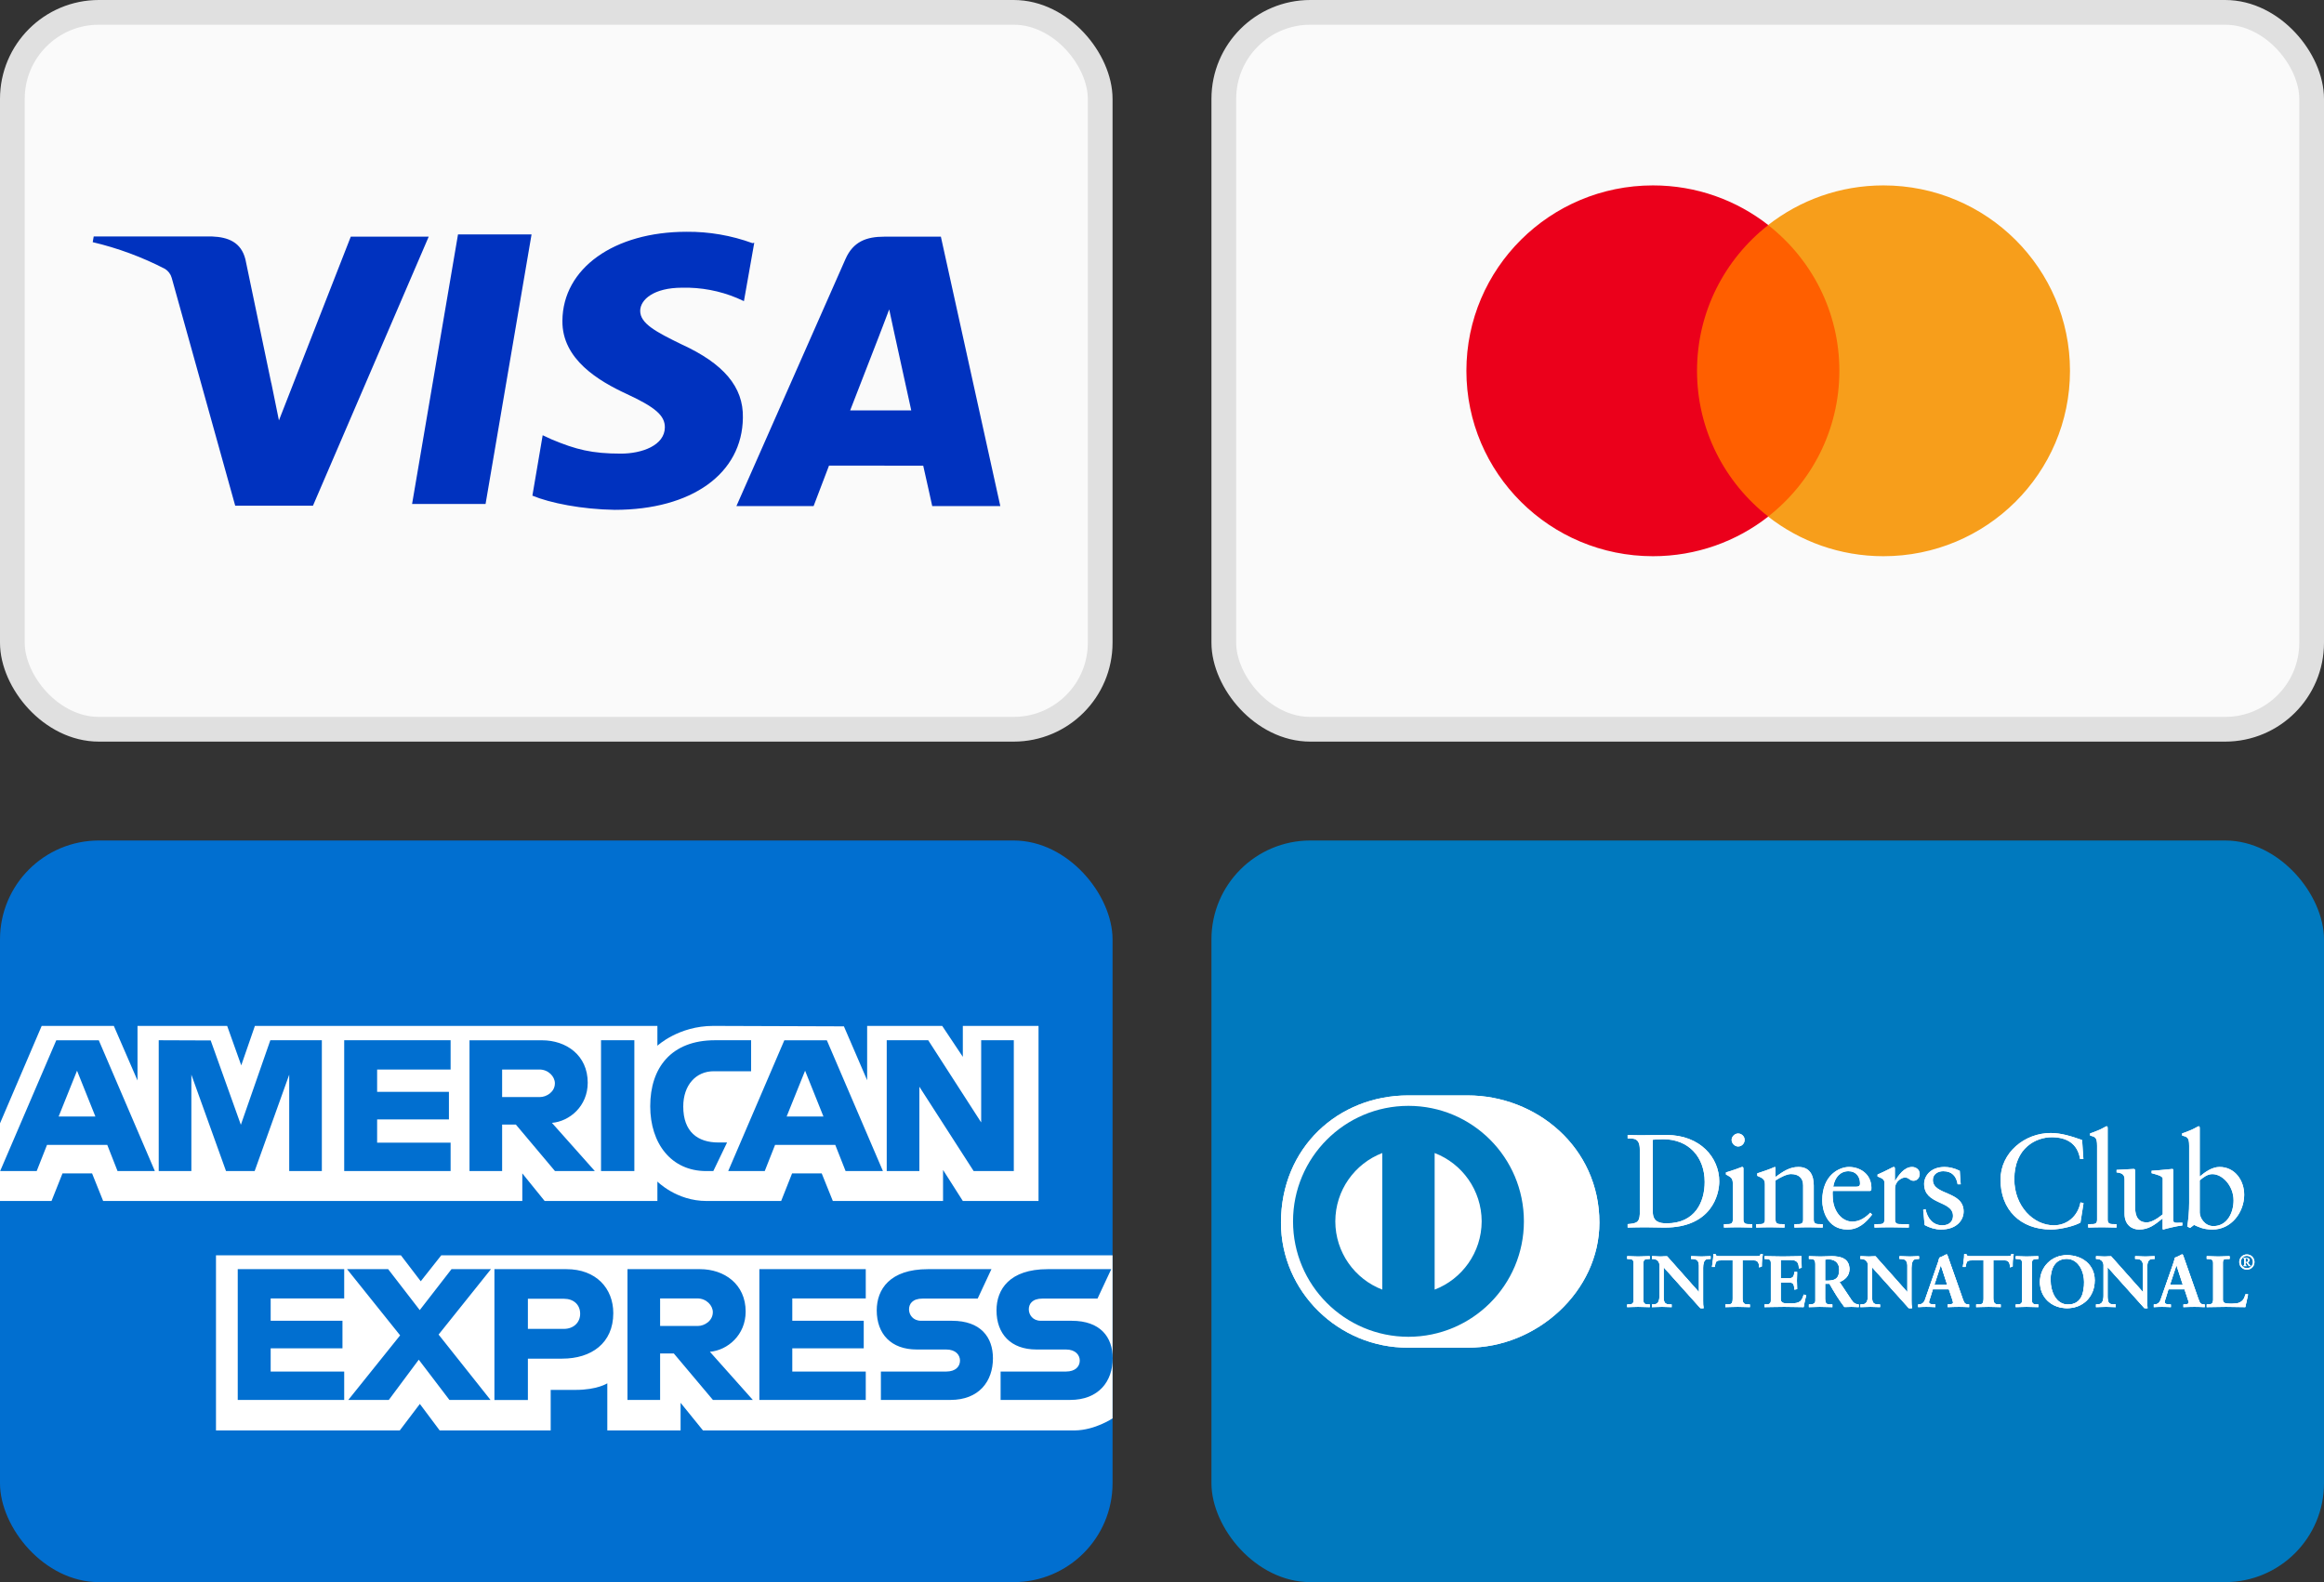 <svg width="47" height="32" viewBox="0 0 47 32" fill="none" xmlns="http://www.w3.org/2000/svg">
<rect x="0" y="0" width="47" height="32" fill="#333333" stroke="none"/>
<rect x="0.25" y="0.25" width="22" height="14.5" rx="1.75" fill="#FAFAFA" stroke="#E0E0E0" stroke-width="0.5"/>
<path d="M15.218 4.918C14.791 4.762 14.34 4.684 13.886 4.688C12.418 4.688 11.381 5.427 11.374 6.489C11.365 7.269 12.111 7.708 12.675 7.969C13.254 8.237 13.448 8.406 13.446 8.645C13.442 9.009 12.983 9.175 12.557 9.175C11.97 9.175 11.65 9.093 11.158 8.888L10.975 8.803L10.767 10.025C11.123 10.174 11.767 10.302 12.431 10.312C13.992 10.312 15.012 9.578 15.024 8.448C15.037 7.825 14.633 7.354 13.784 6.965C13.267 6.713 12.947 6.544 12.947 6.288C12.947 6.061 13.221 5.819 13.795 5.819C14.176 5.81 14.556 5.881 14.908 6.029L15.045 6.091L15.254 4.91L15.218 4.918ZM19.028 4.787H17.881C17.524 4.787 17.255 4.885 17.099 5.239L14.893 10.236H16.454L16.766 9.417L18.671 9.419C18.716 9.611 18.853 10.236 18.853 10.236H20.23L19.028 4.787ZM9.263 4.741H10.75L9.82 10.193H8.334L9.263 4.739V4.741ZM5.487 7.746L5.641 8.503L7.094 4.787H8.67L6.329 10.229H4.757L3.473 5.621C3.452 5.545 3.403 5.48 3.336 5.438C2.873 5.199 2.382 5.017 1.875 4.898L1.895 4.783H4.289C4.614 4.796 4.876 4.898 4.963 5.245L5.486 7.749V7.746H5.487ZM17.193 8.302L17.785 6.777C17.778 6.793 17.907 6.462 17.983 6.258L18.084 6.728L18.429 8.301H17.192V8.302H17.193Z" fill="#0032BF"/>
<rect x="24.75" y="0.25" width="22" height="14.5" rx="1.75" fill="#FAFAFA" stroke="#E0E0E0" stroke-width="0.5"/>
<path d="M37.41 10.449H34.109V4.552H37.41V10.449Z" fill="#FF5F00"/>
<path d="M34.32 7.5C34.32 6.304 34.884 5.238 35.761 4.552C35.12 4.05 34.31 3.75 33.429 3.75C31.346 3.75 29.656 5.429 29.656 7.5C29.656 9.571 31.346 11.25 33.429 11.25C34.31 11.25 35.12 10.95 35.761 10.448C34.884 9.762 34.32 8.696 34.32 7.5Z" fill="#EB001B"/>
<path d="M41.863 7.5C41.863 9.571 40.174 11.25 38.09 11.25C37.21 11.25 36.4 10.95 35.758 10.448C36.636 9.762 37.199 8.696 37.199 7.5C37.199 6.304 36.636 5.238 35.758 4.552C36.4 4.05 37.21 3.75 38.09 3.75C40.174 3.75 41.863 5.429 41.863 7.5Z" fill="#F79E1B"/>
<rect y="17" width="22.5" height="15" rx="2" fill="#016FD0"/>
<path d="M4.368 28.932V25.39H8.108L8.509 25.915L8.924 25.39H22.5V28.688C22.5 28.688 22.145 28.928 21.734 28.932H14.217L13.764 28.373V28.932H12.282V27.979C12.282 27.979 12.079 28.112 11.642 28.112H11.137V28.932H8.892L8.491 28.396L8.085 28.932L4.368 28.932ZM0 22.721L0.843 20.75H2.302L2.781 21.854V20.75H4.594L4.879 21.548L5.155 20.75H13.295V21.151C13.295 21.151 13.723 20.75 14.426 20.75L17.067 20.759L17.537 21.849V20.75H19.055L19.472 21.376V20.75H21.003V24.291H19.472L19.072 23.663V24.291H16.843L16.618 23.733H16.019L15.798 24.291H14.287C13.681 24.291 13.295 23.898 13.295 23.898V24.291H11.015L10.563 23.733V24.291H2.086L1.862 23.733H1.264L1.042 24.291H0V22.721Z" fill="white"/>
<path d="M1.138 21.041L0.003 23.686H0.742L0.951 23.156H2.169L2.377 23.686H3.132L1.998 21.041H1.138ZM1.558 21.656L1.929 22.582H1.186L1.558 21.656ZM3.21 23.686V21.04L4.261 21.044L4.871 22.75L5.467 21.04H6.509V23.686H5.849V21.736L5.15 23.686H4.571L3.87 21.736V23.686H3.21ZM6.961 23.686V21.04H9.113V21.632H7.627V22.084H9.079V22.641H7.627V23.111H9.113V23.686H6.961ZM9.495 21.041V23.686H10.155V22.746H10.433L11.224 23.686H12.03L11.162 22.711C11.518 22.681 11.886 22.375 11.886 21.899C11.886 21.342 11.45 21.041 10.963 21.041H9.495ZM10.155 21.632H10.909C11.09 21.632 11.222 21.774 11.222 21.911C11.222 22.087 11.051 22.189 10.919 22.189H10.155V21.632ZM12.829 23.686H12.155V21.04H12.829V23.686ZM14.426 23.686H14.281C13.577 23.686 13.15 23.13 13.15 22.374C13.15 21.599 13.572 21.04 14.461 21.04H15.19V21.667H14.434C14.073 21.667 13.818 21.949 13.818 22.38C13.818 22.893 14.11 23.108 14.53 23.108H14.704L14.426 23.686ZM15.862 21.041L14.727 23.686H15.466L15.675 23.156H16.892L17.101 23.686H17.856L16.722 21.041H15.862ZM16.282 21.656L16.653 22.582H15.909L16.282 21.656ZM17.933 23.686V21.04H18.772L19.843 22.702V21.04H20.503V23.686H19.691L18.593 21.98V23.686H17.933ZM4.808 28.315V25.67H6.961V26.262H5.474V26.714H6.926V27.271H5.474V27.741H6.961V28.315H4.808ZM15.357 28.315V25.67H17.509V26.262H16.023V26.714H17.468V27.271H16.023V27.741H17.509V28.315H15.357ZM7.044 28.315L8.092 27.009L7.019 25.67H7.85L8.489 26.498L9.131 25.67H9.929L8.87 26.993L9.92 28.315H9.089L8.469 27.501L7.863 28.315H7.044ZM9.999 25.67V28.316H10.676V27.48H11.37C11.958 27.48 12.403 27.168 12.403 26.56C12.403 26.057 12.054 25.67 11.456 25.67H9.999ZM10.676 26.269H11.407C11.597 26.269 11.733 26.385 11.733 26.573C11.733 26.75 11.598 26.878 11.405 26.878H10.676V26.269ZM12.69 25.67V28.315H13.35V27.375H13.627L14.418 28.315H15.225L14.357 27.341C14.713 27.311 15.08 27.004 15.08 26.528C15.08 25.971 14.645 25.67 14.158 25.67H12.69ZM13.35 26.262H14.104C14.285 26.262 14.416 26.403 14.416 26.54C14.416 26.716 14.246 26.819 14.114 26.819H13.35V26.262ZM17.815 28.315V27.741H19.135C19.331 27.741 19.415 27.635 19.415 27.519C19.415 27.408 19.331 27.295 19.135 27.295H18.539C18.02 27.295 17.731 26.979 17.731 26.503C17.731 26.079 17.996 25.67 18.766 25.67H20.051L19.773 26.265H18.662C18.45 26.265 18.384 26.377 18.384 26.483C18.384 26.593 18.465 26.714 18.628 26.714H19.253C19.831 26.714 20.081 27.043 20.081 27.473C20.081 27.936 19.802 28.315 19.221 28.315H17.815ZM20.236 28.315V27.741H21.557C21.752 27.741 21.837 27.635 21.837 27.519C21.837 27.408 21.752 27.295 21.557 27.295H20.96C20.441 27.295 20.153 26.979 20.153 26.503C20.153 26.079 20.417 25.67 21.188 25.67H22.473L22.195 26.265H21.084C20.871 26.265 20.806 26.377 20.806 26.483C20.806 26.593 20.887 26.714 21.049 26.714H21.674C22.252 26.714 22.503 27.043 22.503 27.473C22.503 27.936 22.223 28.315 21.642 28.315H20.236Z" fill="#016FD0"/>
<rect x="24.5" y="17" width="22.5" height="15" rx="2" fill="#0079BE"/>
<path d="M29.679 27.258C31.073 27.265 32.346 26.121 32.346 24.729C32.346 23.207 31.073 22.156 29.679 22.156H28.479C27.068 22.156 25.906 23.208 25.906 24.729C25.906 26.121 27.068 27.265 28.479 27.258H29.679Z" fill="white"/>
<path d="M28.484 22.367C27.195 22.367 26.15 23.413 26.15 24.703C26.15 25.992 27.195 27.037 28.484 27.038C29.774 27.037 30.819 25.992 30.819 24.703C30.819 23.413 29.774 22.367 28.484 22.367ZM27.005 24.703C27.006 24.072 27.399 23.535 27.955 23.321V26.084C27.399 25.87 27.006 25.333 27.005 24.703ZM29.014 26.084V23.321C29.569 23.534 29.963 24.072 29.965 24.703C29.963 25.333 29.569 25.871 29.014 26.084Z" fill="#0079BE"/>
<path d="M33.163 23.254C33.163 23.012 33.038 23.028 32.917 23.026V22.956C33.021 22.961 33.129 22.961 33.233 22.961C33.346 22.961 33.499 22.956 33.698 22.956C34.392 22.956 34.77 23.42 34.77 23.895C34.77 24.161 34.615 24.829 33.665 24.829C33.529 24.829 33.402 24.823 33.276 24.823C33.156 24.823 33.038 24.826 32.917 24.829V24.759C33.078 24.743 33.156 24.738 33.163 24.555L33.163 23.254ZM33.426 24.512C33.426 24.719 33.574 24.743 33.705 24.743C34.285 24.743 34.475 24.306 34.475 23.906C34.475 23.404 34.153 23.042 33.636 23.042C33.526 23.042 33.475 23.05 33.426 23.053L33.426 24.512Z" fill="white"/>
<path d="M34.864 24.759H34.915C34.99 24.759 35.044 24.759 35.044 24.67V23.943C35.044 23.826 35.004 23.809 34.905 23.756V23.713C35.031 23.675 35.181 23.624 35.192 23.616C35.211 23.605 35.227 23.603 35.24 23.603C35.253 23.603 35.259 23.619 35.259 23.64V24.67C35.259 24.759 35.318 24.759 35.393 24.759H35.438V24.829C35.347 24.829 35.253 24.823 35.157 24.823C35.06 24.823 34.964 24.826 34.864 24.829L34.864 24.759ZM35.151 23.189C35.082 23.189 35.02 23.125 35.02 23.055C35.02 22.988 35.084 22.926 35.151 22.926C35.221 22.926 35.283 22.983 35.283 23.055C35.283 23.128 35.224 23.189 35.151 23.189Z" fill="white"/>
<path d="M35.693 23.959C35.693 23.86 35.664 23.834 35.538 23.782V23.732C35.653 23.694 35.763 23.659 35.892 23.603C35.9 23.603 35.908 23.608 35.908 23.629V23.804C36.061 23.694 36.192 23.603 36.372 23.603C36.6 23.603 36.681 23.769 36.681 23.978V24.67C36.681 24.759 36.739 24.759 36.815 24.759H36.863V24.829C36.769 24.829 36.675 24.823 36.579 24.823C36.482 24.823 36.385 24.826 36.289 24.829V24.759H36.337C36.412 24.759 36.466 24.759 36.466 24.67V23.976C36.466 23.823 36.372 23.747 36.219 23.747C36.133 23.747 35.997 23.817 35.908 23.876V24.67C35.908 24.759 35.967 24.759 36.042 24.759H36.09V24.829C35.997 24.829 35.903 24.823 35.806 24.823C35.709 24.823 35.613 24.826 35.516 24.829V24.759H35.565C35.64 24.759 35.693 24.759 35.693 24.67L35.693 23.959Z" fill="white"/>
<path d="M37.067 24.088C37.061 24.113 37.061 24.153 37.067 24.244C37.083 24.499 37.247 24.708 37.461 24.708C37.609 24.708 37.724 24.628 37.824 24.528L37.861 24.566C37.737 24.73 37.585 24.869 37.365 24.869C36.938 24.869 36.852 24.456 36.852 24.284C36.852 23.758 37.206 23.603 37.394 23.603C37.611 23.603 37.845 23.739 37.847 24.024C37.847 24.04 37.847 24.056 37.845 24.072L37.821 24.088H37.067ZM37.542 24.002C37.609 24.002 37.617 23.968 37.617 23.935C37.617 23.799 37.534 23.689 37.383 23.689C37.22 23.689 37.107 23.809 37.075 24.002H37.542Z" fill="white"/>
<path d="M37.909 24.759H37.982C38.057 24.759 38.11 24.759 38.11 24.67V23.917C38.11 23.834 38.011 23.817 37.971 23.796V23.756C38.167 23.672 38.274 23.603 38.298 23.603C38.314 23.603 38.322 23.611 38.322 23.638V23.879H38.328C38.395 23.774 38.508 23.603 38.671 23.603C38.738 23.603 38.824 23.648 38.824 23.745C38.824 23.817 38.773 23.882 38.698 23.882C38.615 23.882 38.615 23.817 38.521 23.817C38.475 23.817 38.325 23.879 38.325 24.04V24.67C38.325 24.759 38.379 24.759 38.454 24.759H38.604V24.829C38.456 24.826 38.344 24.823 38.228 24.823C38.119 24.823 38.006 24.826 37.909 24.829L37.909 24.759Z" fill="white"/>
<path d="M38.942 24.456C38.977 24.633 39.084 24.783 39.28 24.783C39.438 24.783 39.497 24.687 39.497 24.593C39.497 24.276 38.913 24.378 38.913 23.946C38.913 23.796 39.033 23.603 39.328 23.603C39.414 23.603 39.529 23.627 39.634 23.681L39.653 23.954H39.591C39.564 23.785 39.471 23.689 39.299 23.689C39.191 23.689 39.09 23.75 39.09 23.866C39.09 24.18 39.712 24.083 39.712 24.504C39.712 24.681 39.57 24.869 39.25 24.869C39.143 24.869 39.017 24.831 38.923 24.778L38.894 24.469L38.942 24.456Z" fill="white"/>
<path d="M42.134 23.442H42.067C42.016 23.128 41.794 23.002 41.493 23.002C41.185 23.002 40.737 23.208 40.737 23.852C40.737 24.394 41.123 24.783 41.536 24.783C41.802 24.783 42.022 24.601 42.075 24.319L42.137 24.335L42.075 24.727C41.963 24.797 41.66 24.869 41.482 24.869C40.855 24.869 40.458 24.464 40.458 23.86C40.458 23.31 40.949 22.916 41.474 22.916C41.692 22.916 41.901 22.986 42.108 23.058L42.134 23.442Z" fill="white"/>
<path d="M42.282 24.759C42.357 24.759 42.411 24.759 42.411 24.67V23.176C42.411 23.002 42.371 22.996 42.269 22.967V22.924C42.376 22.889 42.489 22.841 42.545 22.808C42.574 22.792 42.596 22.779 42.604 22.779C42.62 22.779 42.625 22.795 42.625 22.817V24.67C42.625 24.759 42.684 24.759 42.76 24.759H42.805V24.829C42.714 24.829 42.62 24.823 42.523 24.823C42.427 24.823 42.33 24.826 42.231 24.829V24.759H42.282Z" fill="white"/>
<path d="M43.953 24.681C43.953 24.73 43.983 24.732 44.028 24.732C44.061 24.732 44.101 24.73 44.136 24.73V24.786C44.02 24.797 43.8 24.853 43.749 24.869L43.736 24.861V24.644C43.575 24.775 43.452 24.869 43.261 24.869C43.116 24.869 42.966 24.775 42.966 24.55V23.863C42.966 23.793 42.955 23.726 42.805 23.713V23.662C42.902 23.659 43.116 23.643 43.151 23.643C43.181 23.643 43.181 23.662 43.181 23.721V24.413C43.181 24.493 43.181 24.724 43.414 24.724C43.505 24.724 43.626 24.654 43.738 24.561V23.839C43.738 23.785 43.61 23.756 43.513 23.729V23.68C43.755 23.664 43.905 23.643 43.932 23.643C43.953 23.643 43.953 23.662 43.953 23.691L43.953 24.681Z" fill="white"/>
<path d="M44.487 23.796C44.594 23.705 44.739 23.603 44.887 23.603C45.198 23.603 45.386 23.874 45.386 24.166C45.386 24.517 45.128 24.869 44.745 24.869C44.546 24.869 44.441 24.805 44.372 24.775L44.291 24.837L44.235 24.807C44.259 24.649 44.273 24.493 44.273 24.33V23.176C44.273 23.002 44.232 22.996 44.13 22.967V22.924C44.238 22.889 44.35 22.841 44.407 22.808C44.436 22.792 44.458 22.779 44.466 22.779C44.482 22.779 44.487 22.795 44.487 22.817L44.487 23.796ZM44.487 24.526C44.487 24.628 44.584 24.799 44.763 24.799C45.05 24.799 45.171 24.517 45.171 24.279C45.171 23.989 44.951 23.748 44.742 23.748C44.643 23.748 44.56 23.812 44.487 23.874L44.487 24.526Z" fill="white"/>
<path d="M32.914 26.389H32.934C32.987 26.389 33.042 26.382 33.042 26.306V25.541C33.042 25.465 32.987 25.458 32.934 25.458H32.914V25.414C32.971 25.414 33.058 25.419 33.13 25.419C33.203 25.419 33.29 25.414 33.359 25.414V25.458H33.339C33.286 25.458 33.231 25.465 33.231 25.541V26.306C33.231 26.382 33.286 26.389 33.339 26.389H33.359V26.433C33.289 26.433 33.201 26.427 33.129 26.427C33.057 26.427 32.971 26.433 32.914 26.433V26.389Z" fill="white"/>
<path d="M33.359 26.439C33.288 26.439 33.201 26.433 33.128 26.433C33.057 26.433 32.971 26.439 32.914 26.439H32.907V26.383H32.934C32.987 26.381 33.035 26.377 33.036 26.306V25.541C33.035 25.47 32.987 25.465 32.934 25.464H32.907V25.407H32.914C32.971 25.407 33.059 25.413 33.13 25.413C33.203 25.413 33.29 25.407 33.359 25.407H33.366V25.464H33.339C33.286 25.465 33.237 25.47 33.237 25.541V26.306C33.237 26.377 33.286 26.381 33.339 26.383H33.366V26.439H33.359ZM33.353 26.427V26.395H33.339C33.286 26.395 33.224 26.386 33.224 26.306V25.541C33.224 25.46 33.286 25.451 33.339 25.451H33.353V25.42C33.285 25.42 33.201 25.426 33.13 25.426C33.061 25.426 32.977 25.421 32.92 25.42V25.451H32.934C32.986 25.451 33.048 25.46 33.048 25.541V26.306C33.048 26.386 32.986 26.395 32.934 26.395H32.92V26.427C32.977 26.426 33.059 26.421 33.128 26.421C33.2 26.421 33.284 26.426 33.353 26.427Z" fill="white"/>
<path d="M34.362 26.145L34.365 26.142V25.595C34.365 25.475 34.282 25.458 34.238 25.458H34.206V25.414C34.274 25.414 34.341 25.419 34.41 25.419C34.47 25.419 34.53 25.414 34.59 25.414V25.458H34.568C34.506 25.458 34.438 25.469 34.438 25.643V26.307C34.438 26.358 34.439 26.409 34.446 26.455H34.391L33.639 25.617V26.218C33.639 26.345 33.664 26.389 33.776 26.389H33.801V26.433C33.738 26.433 33.676 26.427 33.613 26.427C33.547 26.427 33.48 26.433 33.414 26.433V26.389H33.435C33.536 26.389 33.566 26.32 33.566 26.204V25.589C33.566 25.507 33.499 25.458 33.434 25.458H33.414V25.414C33.47 25.414 33.527 25.419 33.582 25.419C33.626 25.419 33.668 25.414 33.712 25.414L34.362 26.145Z" fill="white"/>
<path d="M34.446 26.461L34.386 26.459L33.645 25.633V26.218C33.647 26.345 33.666 26.381 33.776 26.383H33.808V26.439H33.801C33.738 26.439 33.675 26.433 33.613 26.433C33.547 26.433 33.48 26.439 33.414 26.439H33.408V26.383H33.435C33.531 26.382 33.559 26.32 33.56 26.204V25.589C33.56 25.511 33.496 25.464 33.433 25.464H33.408V25.407H33.414C33.47 25.407 33.527 25.413 33.582 25.413C33.625 25.413 33.668 25.407 33.717 25.41L34.358 26.132V25.595C34.358 25.479 34.28 25.465 34.238 25.464H34.199V25.407H34.206C34.275 25.407 34.342 25.413 34.41 25.413C34.469 25.413 34.529 25.407 34.59 25.407H34.596V25.464H34.568C34.508 25.465 34.446 25.471 34.444 25.643V26.307C34.444 26.358 34.445 26.409 34.453 26.453L34.454 26.461L34.446 26.461ZM34.391 26.448H34.439C34.433 26.404 34.431 26.356 34.431 26.307V25.643C34.431 25.468 34.505 25.451 34.568 25.451H34.583V25.42C34.526 25.421 34.468 25.426 34.41 25.426C34.343 25.426 34.278 25.421 34.212 25.42L34.212 25.451H34.238C34.283 25.451 34.371 25.471 34.371 25.595L34.369 26.147L34.366 26.15L34.361 26.154L33.712 25.42C33.669 25.42 33.627 25.426 33.582 25.426C33.529 25.426 33.474 25.421 33.421 25.42L33.42 25.451H33.434C33.502 25.451 33.572 25.503 33.572 25.589V26.204C33.572 26.32 33.54 26.395 33.435 26.395L33.421 26.395V26.427C33.484 26.426 33.549 26.421 33.613 26.421C33.674 26.421 33.734 26.426 33.795 26.427V26.395H33.776C33.661 26.395 33.633 26.345 33.633 26.218V25.6L34.391 26.448ZM34.358 26.142V26.142L34.357 26.141L34.358 26.142Z" fill="white"/>
<path d="M34.808 25.487C34.699 25.487 34.694 25.513 34.672 25.619H34.629C34.634 25.579 34.642 25.538 34.646 25.495C34.652 25.454 34.655 25.414 34.655 25.371H34.69C34.702 25.415 34.738 25.414 34.778 25.414H35.531C35.57 25.414 35.607 25.412 35.61 25.368L35.645 25.374C35.639 25.414 35.633 25.453 35.629 25.493C35.626 25.532 35.626 25.571 35.626 25.611L35.582 25.627C35.579 25.573 35.572 25.487 35.474 25.487H35.235V26.263C35.235 26.376 35.286 26.389 35.355 26.389H35.383V26.433C35.327 26.433 35.224 26.427 35.145 26.427C35.058 26.427 34.956 26.433 34.899 26.433V26.389H34.926C35.007 26.389 35.048 26.382 35.048 26.266V25.487H34.808Z" fill="white"/>
<path d="M35.384 26.439C35.326 26.439 35.224 26.433 35.145 26.433C35.058 26.433 34.956 26.439 34.899 26.439H34.893V26.383H34.926C35.007 26.381 35.039 26.38 35.041 26.266V25.493H34.808V25.48H35.054V26.266C35.054 26.384 35.007 26.395 34.926 26.395H34.905V26.426C34.963 26.426 35.061 26.421 35.145 26.421C35.222 26.421 35.319 26.426 35.377 26.426V26.395H35.355C35.285 26.395 35.228 26.378 35.228 26.263V25.48H35.474C35.572 25.481 35.585 25.564 35.588 25.618L35.619 25.606C35.619 25.568 35.62 25.53 35.622 25.492C35.627 25.454 35.632 25.417 35.637 25.38L35.615 25.376C35.608 25.418 35.567 25.421 35.531 25.42H34.77C34.736 25.42 34.698 25.419 34.685 25.378H34.661C34.661 25.418 34.658 25.457 34.653 25.496C34.648 25.536 34.642 25.575 34.636 25.613H34.667C34.687 25.512 34.699 25.479 34.808 25.48V25.493C34.7 25.495 34.703 25.513 34.679 25.621L34.678 25.626H34.621L34.622 25.618C34.628 25.578 34.636 25.537 34.64 25.494C34.646 25.454 34.649 25.413 34.649 25.371V25.365H34.695L34.696 25.37C34.706 25.407 34.733 25.407 34.77 25.407H35.531C35.571 25.407 35.601 25.406 35.603 25.368L35.604 25.361L35.611 25.362L35.652 25.369L35.651 25.375C35.645 25.414 35.639 25.454 35.635 25.493C35.632 25.532 35.632 25.571 35.632 25.611V25.615L35.628 25.617L35.576 25.636L35.576 25.627C35.572 25.572 35.566 25.493 35.474 25.493H35.241V26.263C35.242 26.373 35.286 26.381 35.355 26.383H35.39V26.439L35.384 26.439Z" fill="white"/>
<path d="M35.691 26.389H35.712C35.764 26.389 35.82 26.382 35.82 26.306V25.541C35.82 25.465 35.764 25.458 35.712 25.458H35.691V25.414C35.78 25.414 35.932 25.419 36.054 25.419C36.177 25.419 36.329 25.414 36.428 25.414C36.426 25.476 36.427 25.573 36.431 25.637L36.387 25.649C36.38 25.554 36.363 25.478 36.209 25.478H36.007V25.86H36.18C36.268 25.86 36.287 25.811 36.295 25.732H36.339C36.336 25.789 36.335 25.846 36.335 25.903C36.335 25.958 36.336 26.014 36.339 26.069L36.295 26.078C36.287 25.99 36.282 25.933 36.182 25.933H36.007V26.273C36.007 26.369 36.091 26.369 36.185 26.369C36.36 26.369 36.437 26.357 36.481 26.191L36.522 26.201C36.503 26.278 36.485 26.355 36.472 26.433C36.379 26.433 36.211 26.427 36.08 26.427C35.948 26.427 35.774 26.433 35.691 26.433V26.389Z" fill="white"/>
<path d="M36.472 26.439C36.378 26.439 36.211 26.433 36.08 26.433C35.948 26.433 35.775 26.439 35.691 26.439H35.685V26.383H35.712C35.765 26.382 35.812 26.377 35.813 26.306V25.541C35.812 25.47 35.765 25.465 35.712 25.464H35.685V25.407H35.691C35.78 25.407 35.932 25.413 36.054 25.413C36.177 25.413 36.329 25.407 36.428 25.407H36.435L36.434 25.414C36.433 25.436 36.433 25.462 36.433 25.489C36.433 25.54 36.434 25.595 36.437 25.637L36.438 25.642L36.433 25.643L36.381 25.657L36.381 25.649C36.372 25.555 36.36 25.486 36.209 25.484H36.013L36.013 25.854H36.18C36.264 25.853 36.279 25.81 36.289 25.731L36.29 25.726H36.346L36.346 25.732C36.343 25.789 36.341 25.846 36.341 25.903C36.341 25.958 36.343 26.014 36.346 26.069L36.346 26.074L36.34 26.075L36.29 26.086L36.289 26.079C36.279 25.99 36.279 25.941 36.181 25.94L36.013 25.94V26.273C36.013 26.362 36.089 26.362 36.184 26.362C36.36 26.361 36.431 26.353 36.475 26.189L36.476 26.183L36.482 26.184L36.529 26.196L36.528 26.202C36.509 26.279 36.491 26.357 36.478 26.434L36.477 26.439H36.472ZM36.467 26.426C36.479 26.353 36.496 26.279 36.514 26.205L36.485 26.198C36.441 26.361 36.357 26.376 36.184 26.375C36.093 26.375 36.001 26.375 36 26.273V25.927H36.181C36.283 25.926 36.294 25.988 36.301 26.071L36.333 26.064C36.33 26.01 36.328 25.956 36.328 25.903C36.328 25.848 36.33 25.793 36.333 25.738H36.301C36.293 25.814 36.269 25.868 36.18 25.867H36V25.471H36.209C36.361 25.471 36.386 25.549 36.393 25.641L36.424 25.632C36.422 25.591 36.42 25.538 36.42 25.489C36.42 25.464 36.421 25.441 36.422 25.42C36.322 25.421 36.175 25.426 36.054 25.426C35.934 25.426 35.787 25.421 35.697 25.42V25.451H35.712C35.764 25.451 35.826 25.46 35.826 25.541V26.306C35.826 26.386 35.764 26.395 35.712 26.395H35.697V26.426C35.783 26.426 35.951 26.421 36.079 26.421C36.208 26.421 36.373 26.426 36.467 26.426Z" fill="white"/>
<path d="M36.719 25.568C36.719 25.462 36.66 25.458 36.615 25.458H36.589V25.414C36.636 25.414 36.726 25.419 36.815 25.419C36.903 25.419 36.973 25.414 37.05 25.414C37.234 25.414 37.397 25.463 37.397 25.671C37.397 25.802 37.31 25.882 37.194 25.928L37.444 26.301C37.485 26.363 37.514 26.38 37.586 26.389V26.433C37.538 26.433 37.491 26.427 37.443 26.427C37.397 26.427 37.35 26.433 37.306 26.433C37.193 26.285 37.096 26.128 37.002 25.96H36.906V26.272C36.906 26.385 36.958 26.389 37.025 26.389H37.051V26.433C36.968 26.433 36.884 26.427 36.8 26.427C36.73 26.427 36.662 26.433 36.589 26.433V26.389H36.615C36.669 26.389 36.719 26.364 36.719 26.31V25.568ZM36.977 25.907C37.123 25.907 37.202 25.852 37.202 25.679C37.202 25.55 37.118 25.466 36.988 25.466C36.945 25.466 36.926 25.471 36.906 25.472V25.907H36.977Z" fill="white"/>
<path d="M37.586 26.439C37.537 26.439 37.49 26.433 37.442 26.433C37.398 26.433 37.351 26.439 37.3 26.437C37.188 26.29 37.092 26.133 36.998 25.966H36.912V26.272C36.913 26.382 36.958 26.381 37.025 26.383H37.058V26.439H37.051C36.968 26.439 36.883 26.433 36.8 26.433C36.73 26.433 36.662 26.439 36.589 26.439H36.582V26.383H36.615C36.668 26.382 36.712 26.359 36.712 26.31V25.568C36.711 25.465 36.66 25.465 36.615 25.464H36.582V25.407H36.589C36.636 25.407 36.726 25.413 36.815 25.413C36.902 25.413 36.972 25.407 37.05 25.407C37.234 25.408 37.403 25.459 37.404 25.671C37.404 25.802 37.317 25.885 37.204 25.931L37.449 26.298C37.49 26.358 37.516 26.373 37.587 26.383L37.592 26.383V26.439L37.586 26.439ZM37.005 25.953L37.007 25.957C37.102 26.124 37.198 26.282 37.306 26.427C37.35 26.427 37.397 26.421 37.442 26.421C37.489 26.421 37.534 26.426 37.579 26.426V26.394C37.511 26.386 37.479 26.365 37.439 26.305L37.185 25.925L37.192 25.922C37.306 25.877 37.391 25.799 37.391 25.67C37.391 25.468 37.233 25.421 37.05 25.42C36.973 25.42 36.903 25.426 36.815 25.426C36.729 25.426 36.643 25.421 36.595 25.42V25.451H36.615C36.66 25.451 36.725 25.459 36.725 25.568V26.31C36.725 26.369 36.67 26.395 36.615 26.396H36.595V26.426C36.665 26.426 36.732 26.421 36.8 26.421C36.882 26.421 36.964 26.426 37.045 26.426V26.396H37.025C36.958 26.395 36.899 26.387 36.899 26.272V25.953H37.005ZM36.906 25.913H36.899V25.466L36.905 25.466C36.925 25.464 36.944 25.46 36.989 25.46C37.121 25.46 37.208 25.547 37.208 25.68C37.208 25.854 37.124 25.913 36.977 25.913L36.906 25.913ZM36.977 25.901C37.121 25.899 37.194 25.849 37.196 25.68C37.195 25.552 37.116 25.473 36.988 25.473C36.949 25.473 36.93 25.476 36.912 25.478V25.901H36.977Z" fill="white"/>
<path d="M38.577 26.145L38.579 26.142V25.595C38.579 25.475 38.496 25.458 38.453 25.458H38.42V25.414C38.489 25.414 38.556 25.419 38.625 25.419C38.685 25.419 38.744 25.414 38.805 25.414V25.458H38.783C38.721 25.458 38.653 25.469 38.653 25.643V26.307C38.653 26.358 38.654 26.409 38.661 26.455H38.606L37.854 25.617V26.218C37.854 26.345 37.879 26.389 37.991 26.389H38.016V26.433C37.953 26.433 37.891 26.427 37.828 26.427C37.762 26.427 37.695 26.433 37.629 26.433V26.389H37.65C37.751 26.389 37.781 26.32 37.781 26.204V25.589C37.781 25.507 37.714 25.458 37.648 25.458H37.629V25.414C37.685 25.414 37.742 25.419 37.797 25.419C37.841 25.419 37.883 25.414 37.927 25.414L38.577 26.145Z" fill="white"/>
<path d="M38.661 26.461L38.601 26.459L37.86 25.633V26.218C37.862 26.345 37.881 26.381 37.991 26.383H38.022V26.439H38.016C37.953 26.439 37.89 26.433 37.828 26.433C37.763 26.433 37.695 26.439 37.629 26.439H37.623V26.383H37.65C37.746 26.382 37.774 26.32 37.775 26.203V25.589C37.774 25.511 37.711 25.464 37.648 25.464H37.623V25.407H37.629C37.685 25.407 37.742 25.413 37.797 25.413C37.84 25.413 37.882 25.407 37.931 25.409L38.573 26.132V25.595C38.573 25.479 38.495 25.464 38.453 25.464H38.414V25.407H38.42C38.489 25.407 38.556 25.413 38.625 25.413C38.684 25.413 38.744 25.407 38.804 25.407H38.811V25.464H38.783C38.722 25.465 38.66 25.471 38.659 25.643V26.307C38.659 26.358 38.66 26.409 38.667 26.454L38.668 26.461H38.661ZM38.606 26.448H38.654C38.647 26.404 38.646 26.356 38.646 26.307V25.643C38.646 25.468 38.72 25.451 38.783 25.451H38.798V25.42C38.74 25.421 38.683 25.426 38.625 25.426C38.558 25.426 38.493 25.421 38.427 25.42V25.451H38.453C38.497 25.451 38.586 25.471 38.586 25.595L38.584 26.147L38.581 26.15L38.577 26.154L37.927 25.42C37.884 25.42 37.841 25.426 37.797 25.426C37.743 25.426 37.689 25.421 37.635 25.42V25.451H37.648C37.717 25.451 37.787 25.503 37.787 25.589V26.203C37.787 26.32 37.754 26.395 37.65 26.395L37.635 26.395V26.426C37.699 26.426 37.764 26.421 37.828 26.421C37.889 26.421 37.95 26.426 38.01 26.426V26.395H37.991C37.877 26.395 37.848 26.345 37.847 26.218V25.6L38.606 26.448ZM38.573 26.142V26.142L38.572 26.141L38.573 26.142Z" fill="white"/>
<path d="M39.039 26.224C39.025 26.273 39.007 26.312 39.007 26.338C39.007 26.382 39.068 26.389 39.116 26.389H39.133V26.433C39.074 26.43 39.014 26.427 38.956 26.427C38.903 26.427 38.851 26.43 38.798 26.433V26.389H38.807C38.864 26.389 38.912 26.355 38.934 26.294L39.168 25.624C39.187 25.57 39.213 25.497 39.222 25.443C39.268 25.427 39.327 25.398 39.354 25.38C39.359 25.379 39.361 25.377 39.366 25.377C39.37 25.377 39.373 25.377 39.377 25.382C39.381 25.393 39.385 25.407 39.39 25.418L39.658 26.182C39.676 26.233 39.693 26.287 39.712 26.331C39.73 26.372 39.76 26.389 39.809 26.389H39.817V26.433C39.752 26.43 39.686 26.427 39.616 26.427C39.544 26.427 39.471 26.43 39.397 26.433V26.389H39.413C39.446 26.389 39.503 26.383 39.503 26.347C39.503 26.328 39.49 26.288 39.474 26.241L39.417 26.072H39.086L39.039 26.224ZM39.252 25.577H39.249L39.114 25.99H39.386L39.252 25.577Z" fill="white"/>
<path d="M39.817 26.439C39.751 26.436 39.685 26.433 39.616 26.433C39.544 26.433 39.472 26.436 39.397 26.439L39.39 26.439V26.382H39.413C39.447 26.382 39.497 26.375 39.497 26.347C39.497 26.33 39.484 26.29 39.468 26.244L39.412 26.078H39.09L39.045 26.226C39.03 26.276 39.013 26.314 39.013 26.338C39.013 26.374 39.068 26.382 39.116 26.382H39.139V26.439L39.132 26.439C39.074 26.436 39.014 26.433 38.956 26.433C38.904 26.433 38.851 26.436 38.799 26.439L38.792 26.439V26.382H38.807C38.861 26.382 38.907 26.351 38.928 26.292L39.161 25.622C39.181 25.568 39.207 25.495 39.22 25.437C39.265 25.421 39.324 25.392 39.352 25.374C39.356 25.373 39.36 25.371 39.366 25.371C39.37 25.371 39.378 25.372 39.382 25.379C39.386 25.391 39.391 25.404 39.395 25.416L39.664 26.18C39.681 26.231 39.699 26.285 39.718 26.328C39.735 26.367 39.762 26.382 39.809 26.382H39.824V26.439L39.817 26.439ZM39.403 26.426C39.475 26.423 39.546 26.421 39.616 26.421C39.684 26.421 39.747 26.423 39.811 26.426V26.395H39.809C39.759 26.396 39.724 26.376 39.706 26.333C39.687 26.289 39.669 26.235 39.652 26.183L39.383 25.42C39.379 25.409 39.375 25.395 39.371 25.385C39.37 25.384 39.37 25.384 39.369 25.384H39.366C39.363 25.384 39.361 25.384 39.358 25.385C39.33 25.404 39.271 25.432 39.228 25.444C39.219 25.499 39.192 25.572 39.173 25.626L38.94 26.296C38.917 26.36 38.866 26.396 38.807 26.395H38.805V26.426C38.855 26.423 38.905 26.421 38.956 26.421C39.012 26.421 39.07 26.423 39.126 26.426V26.395H39.116C39.069 26.395 39.002 26.39 39.001 26.338C39.001 26.309 39.019 26.271 39.033 26.222L39.081 26.066H39.421L39.48 26.239C39.496 26.286 39.51 26.325 39.51 26.347C39.508 26.391 39.446 26.395 39.413 26.395H39.403L39.403 26.426ZM39.105 25.997L39.245 25.571H39.252H39.257L39.395 25.997H39.105ZM39.122 25.984H39.378L39.251 25.593L39.122 25.984Z" fill="white"/>
<path d="M39.881 25.487C39.772 25.487 39.767 25.513 39.745 25.619H39.702C39.707 25.579 39.715 25.538 39.719 25.495C39.725 25.454 39.728 25.414 39.728 25.371H39.763C39.775 25.415 39.811 25.414 39.851 25.414H40.604C40.643 25.414 40.68 25.412 40.683 25.368L40.718 25.374C40.712 25.414 40.706 25.453 40.702 25.493C40.699 25.532 40.699 25.571 40.699 25.611L40.655 25.627C40.652 25.573 40.645 25.487 40.547 25.487H40.308V26.263C40.308 26.376 40.359 26.389 40.429 26.389H40.456V26.433C40.4 26.433 40.297 26.427 40.218 26.427C40.131 26.427 40.029 26.433 39.972 26.433V26.389H39.999C40.08 26.389 40.121 26.382 40.121 26.266V25.487H39.881Z" fill="white"/>
<path d="M40.456 26.439C40.399 26.439 40.297 26.433 40.218 26.433C40.131 26.433 40.029 26.439 39.972 26.439H39.965V26.383H39.999C40.08 26.381 40.112 26.38 40.114 26.266L40.114 25.493H39.881L39.881 25.487L39.881 25.48H40.127V26.266C40.127 26.384 40.08 26.395 39.999 26.395H39.978V26.427C40.036 26.426 40.134 26.421 40.218 26.421C40.295 26.421 40.392 26.426 40.45 26.427V26.395H40.428C40.358 26.395 40.301 26.378 40.301 26.263V25.48H40.547C40.645 25.481 40.658 25.564 40.661 25.618L40.692 25.606C40.692 25.568 40.693 25.53 40.695 25.492C40.699 25.454 40.705 25.417 40.71 25.38L40.688 25.376C40.681 25.418 40.64 25.421 40.604 25.42H39.843C39.809 25.421 39.772 25.419 39.758 25.378H39.734C39.734 25.418 39.731 25.457 39.725 25.496C39.722 25.536 39.714 25.575 39.709 25.613H39.74C39.76 25.512 39.772 25.479 39.881 25.48L39.881 25.487L39.881 25.493C39.773 25.495 39.776 25.513 39.752 25.621L39.751 25.626H39.694L39.695 25.619C39.701 25.578 39.709 25.537 39.713 25.495C39.719 25.454 39.722 25.413 39.722 25.371V25.365H39.768L39.769 25.37C39.779 25.406 39.806 25.407 39.843 25.407L39.85 25.407H40.604C40.644 25.407 40.674 25.406 40.676 25.368L40.677 25.361L40.684 25.362L40.725 25.369L40.724 25.375C40.718 25.414 40.712 25.454 40.708 25.493C40.705 25.532 40.705 25.572 40.705 25.611V25.615L40.701 25.617L40.649 25.636L40.649 25.627C40.645 25.572 40.639 25.493 40.547 25.493H40.314V26.263C40.315 26.373 40.359 26.381 40.428 26.383H40.463V26.439L40.456 26.439Z" fill="white"/>
<path d="M40.771 26.389H40.792C40.845 26.389 40.9 26.382 40.9 26.306V25.541C40.9 25.465 40.845 25.458 40.792 25.458H40.771V25.414C40.828 25.414 40.916 25.419 40.987 25.419C41.06 25.419 41.148 25.414 41.217 25.414V25.458H41.196C41.144 25.458 41.088 25.465 41.088 25.541V26.306C41.088 26.382 41.144 26.389 41.196 26.389H41.217V26.433C41.147 26.433 41.059 26.427 40.986 26.427C40.914 26.427 40.828 26.433 40.771 26.433V26.389Z" fill="white"/>
<path d="M41.217 26.439C41.146 26.439 41.059 26.433 40.986 26.433C40.915 26.433 40.828 26.439 40.772 26.439H40.765V26.383H40.792C40.845 26.382 40.893 26.377 40.893 26.306V25.541C40.893 25.47 40.845 25.465 40.792 25.464H40.765V25.407H40.772C40.828 25.407 40.916 25.413 40.987 25.413C41.06 25.413 41.148 25.407 41.217 25.407H41.223V25.464H41.196C41.143 25.465 41.095 25.47 41.094 25.541V26.306C41.095 26.377 41.143 26.382 41.196 26.383H41.223V26.439H41.217ZM41.21 26.426V26.395H41.196C41.144 26.395 41.082 26.386 41.082 26.306V25.541C41.082 25.46 41.144 25.451 41.196 25.451H41.21V25.42C41.143 25.421 41.059 25.426 40.987 25.426C40.918 25.426 40.834 25.421 40.778 25.42V25.451H40.792C40.844 25.451 40.906 25.46 40.906 25.541V26.306C40.906 26.386 40.844 26.395 40.792 26.395H40.778V26.426C40.834 26.426 40.917 26.421 40.986 26.421C41.057 26.421 41.141 26.426 41.21 26.426Z" fill="white"/>
<path d="M41.799 25.392C42.11 25.392 42.358 25.585 42.358 25.896C42.358 26.232 42.117 26.455 41.806 26.455C41.497 26.455 41.261 26.244 41.261 25.931C41.261 25.627 41.495 25.392 41.799 25.392ZM41.821 26.39C42.104 26.39 42.153 26.141 42.153 25.928C42.153 25.714 42.038 25.456 41.796 25.456C41.541 25.456 41.465 25.684 41.465 25.879C41.465 26.141 41.584 26.39 41.821 26.39Z" fill="white"/>
<path d="M41.254 25.931C41.255 25.623 41.492 25.386 41.799 25.386V25.398C41.499 25.398 41.267 25.63 41.266 25.931C41.267 26.241 41.5 26.448 41.806 26.448C42.114 26.448 42.352 26.228 42.352 25.895C42.352 25.588 42.107 25.398 41.799 25.398V25.386C42.112 25.386 42.364 25.581 42.364 25.895C42.364 26.235 42.12 26.46 41.806 26.461C41.494 26.46 41.255 26.248 41.254 25.931ZM41.458 25.879C41.459 25.683 41.535 25.45 41.796 25.45C42.044 25.45 42.16 25.713 42.16 25.928C42.16 26.141 42.109 26.396 41.821 26.396V26.384C42.099 26.384 42.147 26.141 42.147 25.928C42.147 25.716 42.033 25.463 41.796 25.462C41.546 25.463 41.471 25.685 41.471 25.879C41.471 26.139 41.59 26.384 41.821 26.384V26.396C41.579 26.396 41.459 26.142 41.458 25.879Z" fill="white"/>
<path d="M43.342 26.145L43.345 26.142V25.595C43.345 25.475 43.261 25.458 43.217 25.458H43.186V25.414C43.254 25.414 43.321 25.419 43.39 25.419C43.45 25.419 43.51 25.414 43.569 25.414V25.458H43.547C43.486 25.458 43.418 25.469 43.418 25.643V26.307C43.418 26.358 43.419 26.409 43.426 26.455H43.371L42.619 25.617V26.218C42.619 26.345 42.644 26.389 42.756 26.389H42.781V26.433C42.718 26.433 42.656 26.427 42.593 26.427C42.527 26.427 42.46 26.433 42.394 26.433V26.389H42.415C42.516 26.389 42.546 26.32 42.546 26.204V25.589C42.546 25.507 42.479 25.458 42.413 25.458H42.394V25.414C42.45 25.414 42.507 25.419 42.562 25.419C42.606 25.419 42.648 25.414 42.692 25.414L43.342 26.145Z" fill="white"/>
<path d="M43.426 26.461L43.366 26.459L42.625 25.633V26.218C42.627 26.345 42.646 26.381 42.756 26.382H42.788V26.439H42.781C42.718 26.439 42.655 26.433 42.593 26.433C42.527 26.433 42.46 26.439 42.394 26.439H42.388V26.382H42.415C42.511 26.382 42.539 26.32 42.54 26.204V25.589C42.54 25.511 42.476 25.464 42.413 25.464H42.388V25.407H42.394C42.45 25.407 42.507 25.413 42.562 25.413C42.605 25.413 42.648 25.407 42.697 25.41L43.338 26.132V25.595C43.338 25.479 43.26 25.465 43.217 25.464H43.179V25.407H43.186C43.254 25.407 43.322 25.413 43.389 25.413C43.449 25.413 43.509 25.407 43.569 25.407H43.576V25.464H43.547C43.487 25.465 43.425 25.471 43.424 25.643V26.307C43.424 26.358 43.425 26.409 43.432 26.454L43.433 26.461L43.426 26.461ZM43.371 26.448H43.419C43.412 26.404 43.411 26.356 43.411 26.307V25.643C43.411 25.467 43.485 25.451 43.547 25.451H43.563V25.42C43.506 25.421 43.448 25.426 43.39 25.426C43.323 25.426 43.258 25.421 43.192 25.42V25.451H43.217C43.263 25.451 43.351 25.471 43.351 25.595L43.349 26.147L43.346 26.15L43.342 26.154L42.692 25.42C42.649 25.42 42.606 25.426 42.562 25.426C42.508 25.426 42.454 25.421 42.4 25.42V25.451H42.413C42.482 25.451 42.552 25.503 42.552 25.589V26.204C42.552 26.32 42.52 26.395 42.415 26.395L42.4 26.395V26.426C42.464 26.426 42.529 26.421 42.593 26.421C42.654 26.421 42.714 26.426 42.775 26.426V26.395H42.756C42.642 26.395 42.613 26.345 42.613 26.218V25.6L43.371 26.448ZM43.338 26.142V26.142L43.337 26.141L43.338 26.142Z" fill="white"/>
<path d="M43.804 26.224C43.79 26.273 43.772 26.312 43.772 26.338C43.772 26.382 43.834 26.389 43.881 26.389H43.898V26.433C43.839 26.43 43.779 26.427 43.721 26.427C43.668 26.427 43.616 26.43 43.564 26.433V26.389H43.572C43.629 26.389 43.677 26.355 43.699 26.294L43.933 25.624C43.952 25.57 43.978 25.497 43.987 25.443C44.033 25.427 44.092 25.398 44.12 25.38C44.124 25.379 44.127 25.377 44.131 25.377C44.136 25.377 44.138 25.377 44.141 25.382C44.146 25.393 44.15 25.407 44.155 25.418L44.423 26.182C44.441 26.233 44.458 26.287 44.477 26.331C44.495 26.372 44.526 26.389 44.574 26.389H44.582V26.433C44.517 26.43 44.451 26.427 44.381 26.427C44.309 26.427 44.236 26.43 44.162 26.433V26.389H44.178C44.211 26.389 44.269 26.383 44.269 26.347C44.269 26.328 44.255 26.288 44.239 26.241L44.182 26.072H43.851L43.804 26.224ZM44.017 25.577H44.014L43.879 25.99H44.152L44.017 25.577Z" fill="white"/>
<path d="M44.582 26.439C44.516 26.436 44.45 26.433 44.381 26.433C44.31 26.433 44.236 26.436 44.162 26.439L44.156 26.439V26.383H44.178C44.212 26.383 44.262 26.375 44.262 26.347C44.262 26.33 44.249 26.29 44.233 26.244L44.178 26.078H43.855L43.81 26.226C43.796 26.276 43.778 26.314 43.779 26.338C43.779 26.374 43.833 26.383 43.881 26.383H43.904V26.439L43.897 26.439C43.839 26.436 43.779 26.433 43.721 26.433C43.669 26.433 43.616 26.436 43.564 26.439L43.557 26.439V26.383H43.572C43.626 26.382 43.672 26.351 43.693 26.292L43.927 25.622C43.945 25.568 43.972 25.495 43.985 25.437C44.031 25.421 44.089 25.392 44.117 25.374C44.121 25.373 44.125 25.371 44.131 25.371C44.135 25.371 44.142 25.372 44.147 25.38C44.152 25.391 44.156 25.404 44.161 25.416L44.429 26.18C44.447 26.231 44.464 26.285 44.483 26.328C44.5 26.367 44.527 26.382 44.573 26.383H44.588V26.439L44.582 26.439ZM44.168 26.426C44.24 26.423 44.311 26.421 44.381 26.421C44.449 26.421 44.512 26.423 44.576 26.426L44.576 26.395H44.573C44.524 26.396 44.489 26.376 44.471 26.333C44.452 26.289 44.435 26.235 44.417 26.184L44.148 25.42C44.144 25.409 44.14 25.395 44.136 25.385C44.135 25.384 44.135 25.384 44.134 25.384H44.131C44.128 25.384 44.127 25.384 44.123 25.386C44.095 25.403 44.036 25.433 43.993 25.444C43.984 25.499 43.957 25.572 43.938 25.626L43.705 26.296C43.683 26.36 43.632 26.396 43.572 26.395H43.57V26.426C43.62 26.423 43.67 26.421 43.721 26.421C43.778 26.421 43.835 26.423 43.891 26.426V26.395H43.881C43.834 26.395 43.767 26.39 43.766 26.338C43.766 26.309 43.784 26.272 43.798 26.222L43.846 26.066H44.187L44.245 26.239C44.261 26.286 44.274 26.325 44.274 26.347C44.272 26.391 44.211 26.395 44.178 26.395H44.168L44.168 26.426ZM43.87 25.997L44.01 25.571H44.017H44.022L44.16 25.997H43.87ZM43.887 25.984H44.143L44.016 25.593L43.887 25.984Z" fill="white"/>
<path d="M44.95 26.29C44.95 26.348 44.991 26.366 45.037 26.372C45.097 26.376 45.163 26.376 45.23 26.369C45.291 26.361 45.344 26.326 45.37 26.29C45.394 26.258 45.407 26.217 45.416 26.184H45.458C45.442 26.268 45.421 26.35 45.404 26.433C45.276 26.433 45.147 26.427 45.019 26.427C44.89 26.427 44.762 26.433 44.633 26.433V26.389H44.653C44.706 26.389 44.763 26.382 44.763 26.291V25.541C44.763 25.465 44.706 25.458 44.653 25.458H44.633V25.414C44.71 25.414 44.786 25.419 44.864 25.419C44.938 25.419 45.011 25.414 45.086 25.414V25.458H45.049C44.994 25.458 44.95 25.459 44.95 25.536V26.29Z" fill="white"/>
<path d="M45.404 26.439C45.275 26.439 45.147 26.433 45.019 26.433C44.89 26.433 44.762 26.439 44.633 26.439H44.627V26.383H44.653C44.706 26.381 44.756 26.378 44.757 26.291V25.541C44.756 25.47 44.706 25.465 44.653 25.464H44.627V25.407H44.633C44.711 25.407 44.787 25.413 44.864 25.413C44.938 25.413 45.011 25.407 45.086 25.407H45.092V25.464H45.049C44.992 25.465 44.957 25.463 44.956 25.536V26.29C44.957 26.344 44.992 26.359 45.038 26.365C45.064 26.367 45.091 26.368 45.119 26.368C45.154 26.368 45.192 26.366 45.229 26.362C45.289 26.355 45.34 26.321 45.365 26.286C45.388 26.255 45.401 26.215 45.409 26.183L45.411 26.178H45.465L45.464 26.186C45.448 26.269 45.428 26.351 45.41 26.434L45.409 26.439L45.404 26.439ZM45.398 26.426C45.415 26.347 45.434 26.27 45.45 26.191H45.42C45.411 26.223 45.398 26.262 45.375 26.294C45.348 26.331 45.294 26.367 45.231 26.375C45.192 26.379 45.155 26.381 45.119 26.381C45.09 26.381 45.063 26.38 45.037 26.378C44.989 26.372 44.943 26.352 44.943 26.29V25.536C44.943 25.455 44.995 25.451 45.049 25.451H45.079V25.42C45.007 25.421 44.936 25.426 44.864 25.426C44.788 25.426 44.714 25.421 44.639 25.42V25.451H44.653C44.705 25.451 44.769 25.46 44.769 25.541V26.291C44.769 26.386 44.706 26.395 44.653 26.395H44.639V26.426C44.766 26.426 44.892 26.421 45.019 26.421C45.145 26.421 45.272 26.426 45.398 26.426Z" fill="white"/>
<path d="M45.44 25.372C45.528 25.372 45.594 25.44 45.594 25.526C45.594 25.613 45.528 25.68 45.44 25.68C45.352 25.68 45.286 25.613 45.286 25.526C45.286 25.44 45.352 25.372 45.44 25.372ZM45.44 25.651C45.509 25.651 45.562 25.592 45.562 25.526C45.562 25.46 45.51 25.401 45.44 25.401C45.371 25.401 45.318 25.46 45.318 25.526C45.318 25.592 45.371 25.651 45.44 25.651ZM45.364 25.608V25.6C45.383 25.597 45.386 25.598 45.386 25.586V25.472C45.386 25.456 45.384 25.451 45.364 25.452V25.444H45.443C45.47 25.444 45.495 25.457 45.495 25.485C45.495 25.508 45.48 25.524 45.459 25.531L45.484 25.566C45.495 25.582 45.509 25.597 45.518 25.602V25.608H45.488C45.473 25.608 45.461 25.577 45.432 25.537H45.415V25.588C45.415 25.598 45.419 25.597 45.438 25.6V25.608L45.364 25.608ZM45.415 25.526H45.434C45.453 25.526 45.463 25.511 45.463 25.487C45.463 25.463 45.448 25.454 45.432 25.454H45.415V25.526Z" fill="white"/>
<path d="M29.679 27.258C31.073 27.265 32.346 26.121 32.346 24.729C32.346 23.207 31.073 22.156 29.679 22.156H28.479C27.068 22.156 25.906 23.208 25.906 24.729C25.906 26.121 27.068 27.265 28.479 27.258H29.679Z" fill="white"/>
<path d="M28.484 22.367C27.195 22.367 26.15 23.413 26.15 24.703C26.15 25.992 27.195 27.037 28.484 27.038C29.774 27.037 30.819 25.992 30.819 24.703C30.819 23.413 29.774 22.367 28.484 22.367ZM27.005 24.703C27.006 24.072 27.399 23.535 27.955 23.321V26.084C27.399 25.87 27.006 25.333 27.005 24.703ZM29.014 26.084V23.321C29.569 23.534 29.963 24.072 29.965 24.703C29.963 25.333 29.569 25.871 29.014 26.084Z" fill="#0079BE"/>
<path d="M33.163 23.254C33.163 23.012 33.038 23.028 32.917 23.026V22.956C33.021 22.961 33.129 22.961 33.233 22.961C33.346 22.961 33.499 22.956 33.698 22.956C34.392 22.956 34.77 23.42 34.77 23.895C34.77 24.161 34.615 24.829 33.665 24.829C33.529 24.829 33.402 24.823 33.276 24.823C33.156 24.823 33.038 24.826 32.917 24.829V24.759C33.078 24.743 33.156 24.738 33.163 24.555L33.163 23.254ZM33.426 24.512C33.426 24.719 33.574 24.743 33.705 24.743C34.285 24.743 34.475 24.306 34.475 23.906C34.475 23.404 34.153 23.042 33.636 23.042C33.526 23.042 33.475 23.05 33.426 23.053L33.426 24.512Z" fill="white"/>
<path d="M34.864 24.759H34.915C34.99 24.759 35.044 24.759 35.044 24.67V23.943C35.044 23.826 35.004 23.809 34.905 23.756V23.713C35.031 23.675 35.181 23.624 35.192 23.616C35.211 23.605 35.227 23.603 35.24 23.603C35.253 23.603 35.259 23.619 35.259 23.64V24.67C35.259 24.759 35.318 24.759 35.393 24.759H35.438V24.829C35.347 24.829 35.253 24.823 35.157 24.823C35.06 24.823 34.964 24.826 34.864 24.829L34.864 24.759ZM35.151 23.189C35.082 23.189 35.02 23.125 35.02 23.055C35.02 22.988 35.084 22.926 35.151 22.926C35.221 22.926 35.283 22.983 35.283 23.055C35.283 23.128 35.224 23.189 35.151 23.189Z" fill="white"/>
<path d="M35.693 23.959C35.693 23.86 35.664 23.834 35.538 23.782V23.732C35.653 23.694 35.763 23.659 35.892 23.603C35.9 23.603 35.908 23.608 35.908 23.629V23.804C36.061 23.694 36.192 23.603 36.372 23.603C36.6 23.603 36.681 23.769 36.681 23.978V24.67C36.681 24.759 36.739 24.759 36.815 24.759H36.863V24.829C36.769 24.829 36.675 24.823 36.579 24.823C36.482 24.823 36.385 24.826 36.289 24.829V24.759H36.337C36.412 24.759 36.466 24.759 36.466 24.67V23.976C36.466 23.823 36.372 23.747 36.219 23.747C36.133 23.747 35.997 23.817 35.908 23.876V24.67C35.908 24.759 35.967 24.759 36.042 24.759H36.09V24.829C35.997 24.829 35.903 24.823 35.806 24.823C35.709 24.823 35.613 24.826 35.516 24.829V24.759H35.565C35.64 24.759 35.693 24.759 35.693 24.67L35.693 23.959Z" fill="white"/>
<path d="M37.067 24.088C37.061 24.113 37.061 24.153 37.067 24.244C37.083 24.499 37.247 24.708 37.461 24.708C37.609 24.708 37.724 24.628 37.824 24.528L37.861 24.566C37.737 24.73 37.585 24.869 37.365 24.869C36.938 24.869 36.852 24.456 36.852 24.284C36.852 23.758 37.206 23.603 37.394 23.603C37.611 23.603 37.845 23.739 37.847 24.024C37.847 24.04 37.847 24.056 37.845 24.072L37.821 24.088H37.067ZM37.542 24.002C37.609 24.002 37.617 23.968 37.617 23.935C37.617 23.799 37.534 23.689 37.383 23.689C37.22 23.689 37.107 23.809 37.075 24.002H37.542Z" fill="white"/>
<path d="M37.909 24.759H37.982C38.057 24.759 38.11 24.759 38.11 24.67V23.917C38.11 23.834 38.011 23.817 37.971 23.796V23.756C38.167 23.672 38.274 23.603 38.298 23.603C38.314 23.603 38.322 23.611 38.322 23.638V23.879H38.328C38.395 23.774 38.508 23.603 38.671 23.603C38.738 23.603 38.824 23.648 38.824 23.745C38.824 23.817 38.773 23.882 38.698 23.882C38.615 23.882 38.615 23.817 38.521 23.817C38.475 23.817 38.325 23.879 38.325 24.04V24.67C38.325 24.759 38.379 24.759 38.454 24.759H38.604V24.829C38.456 24.826 38.344 24.823 38.228 24.823C38.119 24.823 38.006 24.826 37.909 24.829L37.909 24.759Z" fill="white"/>
<path d="M38.942 24.456C38.977 24.633 39.084 24.783 39.28 24.783C39.438 24.783 39.497 24.687 39.497 24.593C39.497 24.276 38.913 24.378 38.913 23.946C38.913 23.796 39.033 23.603 39.328 23.603C39.414 23.603 39.529 23.627 39.634 23.681L39.653 23.954H39.591C39.564 23.785 39.471 23.689 39.299 23.689C39.191 23.689 39.09 23.75 39.09 23.866C39.09 24.18 39.712 24.083 39.712 24.504C39.712 24.681 39.57 24.869 39.25 24.869C39.143 24.869 39.017 24.831 38.923 24.778L38.894 24.469L38.942 24.456Z" fill="white"/>
<path d="M42.134 23.442H42.067C42.016 23.128 41.794 23.002 41.493 23.002C41.185 23.002 40.737 23.208 40.737 23.852C40.737 24.394 41.123 24.783 41.536 24.783C41.802 24.783 42.022 24.601 42.075 24.319L42.137 24.335L42.075 24.727C41.963 24.797 41.66 24.869 41.482 24.869C40.855 24.869 40.458 24.464 40.458 23.86C40.458 23.31 40.949 22.916 41.474 22.916C41.692 22.916 41.901 22.986 42.108 23.058L42.134 23.442Z" fill="white"/>
<path d="M42.282 24.759C42.357 24.759 42.411 24.759 42.411 24.67V23.176C42.411 23.002 42.371 22.996 42.269 22.967V22.924C42.376 22.889 42.489 22.841 42.545 22.808C42.574 22.792 42.596 22.779 42.604 22.779C42.62 22.779 42.625 22.795 42.625 22.817V24.67C42.625 24.759 42.684 24.759 42.76 24.759H42.805V24.829C42.714 24.829 42.62 24.823 42.523 24.823C42.427 24.823 42.33 24.826 42.231 24.829V24.759H42.282Z" fill="white"/>
<path d="M43.953 24.681C43.953 24.73 43.983 24.732 44.028 24.732C44.061 24.732 44.101 24.73 44.136 24.73V24.786C44.02 24.797 43.8 24.853 43.749 24.869L43.736 24.861V24.644C43.575 24.775 43.452 24.869 43.261 24.869C43.116 24.869 42.966 24.775 42.966 24.55V23.863C42.966 23.793 42.955 23.726 42.805 23.713V23.662C42.902 23.659 43.116 23.643 43.151 23.643C43.181 23.643 43.181 23.662 43.181 23.721V24.413C43.181 24.493 43.181 24.724 43.414 24.724C43.505 24.724 43.626 24.654 43.738 24.561V23.839C43.738 23.785 43.61 23.756 43.513 23.729V23.68C43.755 23.664 43.905 23.643 43.932 23.643C43.953 23.643 43.953 23.662 43.953 23.691L43.953 24.681Z" fill="white"/>
<path d="M44.487 23.796C44.594 23.705 44.739 23.603 44.887 23.603C45.198 23.603 45.386 23.874 45.386 24.166C45.386 24.517 45.128 24.869 44.745 24.869C44.546 24.869 44.441 24.805 44.372 24.775L44.291 24.837L44.235 24.807C44.259 24.649 44.273 24.493 44.273 24.33V23.176C44.273 23.002 44.232 22.996 44.13 22.967V22.924C44.238 22.889 44.35 22.841 44.407 22.808C44.436 22.792 44.458 22.779 44.466 22.779C44.482 22.779 44.487 22.795 44.487 22.817L44.487 23.796ZM44.487 24.526C44.487 24.628 44.584 24.799 44.763 24.799C45.05 24.799 45.171 24.517 45.171 24.279C45.171 23.989 44.951 23.748 44.742 23.748C44.643 23.748 44.56 23.812 44.487 23.874L44.487 24.526Z" fill="white"/>
<path d="M32.914 26.389H32.934C32.987 26.389 33.042 26.382 33.042 26.306V25.541C33.042 25.465 32.987 25.458 32.934 25.458H32.914V25.414C32.971 25.414 33.058 25.419 33.13 25.419C33.203 25.419 33.29 25.414 33.359 25.414V25.458H33.339C33.286 25.458 33.231 25.465 33.231 25.541V26.306C33.231 26.382 33.286 26.389 33.339 26.389H33.359V26.433C33.289 26.433 33.201 26.427 33.129 26.427C33.057 26.427 32.971 26.433 32.914 26.433V26.389Z" fill="white"/>
<path d="M33.359 26.439C33.288 26.439 33.201 26.433 33.128 26.433C33.057 26.433 32.971 26.439 32.914 26.439H32.907V26.383H32.934C32.987 26.381 33.035 26.377 33.036 26.306V25.541C33.035 25.47 32.987 25.465 32.934 25.464H32.907V25.407H32.914C32.971 25.407 33.059 25.413 33.13 25.413C33.203 25.413 33.29 25.407 33.359 25.407H33.366V25.464H33.339C33.286 25.465 33.237 25.47 33.237 25.541V26.306C33.237 26.377 33.286 26.381 33.339 26.383H33.366V26.439H33.359ZM33.353 26.427V26.395H33.339C33.286 26.395 33.224 26.386 33.224 26.306V25.541C33.224 25.46 33.286 25.451 33.339 25.451H33.353V25.42C33.285 25.42 33.201 25.426 33.13 25.426C33.061 25.426 32.977 25.421 32.92 25.42V25.451H32.934C32.986 25.451 33.048 25.46 33.048 25.541V26.306C33.048 26.386 32.986 26.395 32.934 26.395H32.92V26.427C32.977 26.426 33.059 26.421 33.128 26.421C33.2 26.421 33.284 26.426 33.353 26.427Z" fill="white"/>
<path d="M34.362 26.145L34.365 26.142V25.595C34.365 25.475 34.282 25.458 34.238 25.458H34.206V25.414C34.274 25.414 34.341 25.419 34.41 25.419C34.47 25.419 34.53 25.414 34.59 25.414V25.458H34.568C34.506 25.458 34.438 25.469 34.438 25.643V26.307C34.438 26.358 34.439 26.409 34.446 26.455H34.391L33.639 25.617V26.218C33.639 26.345 33.664 26.389 33.776 26.389H33.801V26.433C33.738 26.433 33.676 26.427 33.613 26.427C33.547 26.427 33.48 26.433 33.414 26.433V26.389H33.435C33.536 26.389 33.566 26.32 33.566 26.204V25.589C33.566 25.507 33.499 25.458 33.434 25.458H33.414V25.414C33.47 25.414 33.527 25.419 33.582 25.419C33.626 25.419 33.668 25.414 33.712 25.414L34.362 26.145Z" fill="white"/>
<path d="M34.446 26.461L34.386 26.459L33.645 25.633V26.218C33.647 26.345 33.666 26.381 33.776 26.383H33.808V26.439H33.801C33.738 26.439 33.675 26.433 33.613 26.433C33.547 26.433 33.48 26.439 33.414 26.439H33.408V26.383H33.435C33.531 26.382 33.559 26.32 33.56 26.204V25.589C33.56 25.511 33.496 25.464 33.433 25.464H33.408V25.407H33.414C33.47 25.407 33.527 25.413 33.582 25.413C33.625 25.413 33.668 25.407 33.717 25.41L34.358 26.132V25.595C34.358 25.479 34.28 25.465 34.238 25.464H34.199V25.407H34.206C34.275 25.407 34.342 25.413 34.41 25.413C34.469 25.413 34.529 25.407 34.59 25.407H34.596V25.464H34.568C34.508 25.465 34.446 25.471 34.444 25.643V26.307C34.444 26.358 34.445 26.409 34.453 26.453L34.454 26.461L34.446 26.461ZM34.391 26.448H34.439C34.433 26.404 34.431 26.356 34.431 26.307V25.643C34.431 25.468 34.505 25.451 34.568 25.451H34.583V25.42C34.526 25.421 34.468 25.426 34.41 25.426C34.343 25.426 34.278 25.421 34.212 25.42L34.212 25.451H34.238C34.283 25.451 34.371 25.471 34.371 25.595L34.369 26.147L34.366 26.15L34.361 26.154L33.712 25.42C33.669 25.42 33.627 25.426 33.582 25.426C33.529 25.426 33.474 25.421 33.421 25.42L33.42 25.451H33.434C33.502 25.451 33.572 25.503 33.572 25.589V26.204C33.572 26.32 33.54 26.395 33.435 26.395L33.421 26.395V26.427C33.484 26.426 33.549 26.421 33.613 26.421C33.674 26.421 33.734 26.426 33.795 26.427V26.395H33.776C33.661 26.395 33.633 26.345 33.633 26.218V25.6L34.391 26.448ZM34.358 26.142V26.142L34.357 26.141L34.358 26.142Z" fill="white"/>
<path d="M34.808 25.487C34.699 25.487 34.694 25.513 34.672 25.619H34.629C34.634 25.579 34.642 25.538 34.646 25.495C34.652 25.454 34.655 25.414 34.655 25.371H34.69C34.702 25.415 34.738 25.414 34.778 25.414H35.531C35.57 25.414 35.607 25.412 35.61 25.368L35.645 25.374C35.639 25.414 35.633 25.453 35.629 25.493C35.626 25.532 35.626 25.571 35.626 25.611L35.582 25.627C35.579 25.573 35.572 25.487 35.474 25.487H35.235V26.263C35.235 26.376 35.286 26.389 35.355 26.389H35.383V26.433C35.327 26.433 35.224 26.427 35.145 26.427C35.058 26.427 34.956 26.433 34.899 26.433V26.389H34.926C35.007 26.389 35.048 26.382 35.048 26.266V25.487H34.808Z" fill="white"/>
<path d="M35.384 26.439C35.326 26.439 35.224 26.433 35.145 26.433C35.058 26.433 34.956 26.439 34.899 26.439H34.893V26.383H34.926C35.007 26.381 35.039 26.38 35.041 26.266V25.493H34.808V25.48H35.054V26.266C35.054 26.384 35.007 26.395 34.926 26.395H34.905V26.426C34.963 26.426 35.061 26.421 35.145 26.421C35.222 26.421 35.319 26.426 35.377 26.426V26.395H35.355C35.285 26.395 35.228 26.378 35.228 26.263V25.48H35.474C35.572 25.481 35.585 25.564 35.588 25.618L35.619 25.606C35.619 25.568 35.62 25.53 35.622 25.492C35.627 25.454 35.632 25.417 35.637 25.38L35.615 25.376C35.608 25.418 35.567 25.421 35.531 25.42H34.77C34.736 25.42 34.698 25.419 34.685 25.378H34.661C34.661 25.418 34.658 25.457 34.653 25.496C34.648 25.536 34.642 25.575 34.636 25.613H34.667C34.687 25.512 34.699 25.479 34.808 25.48V25.493C34.7 25.495 34.703 25.513 34.679 25.621L34.678 25.626H34.621L34.622 25.618C34.628 25.578 34.636 25.537 34.64 25.494C34.646 25.454 34.649 25.413 34.649 25.371V25.365H34.695L34.696 25.37C34.706 25.407 34.733 25.407 34.77 25.407H35.531C35.571 25.407 35.601 25.406 35.603 25.368L35.604 25.361L35.611 25.362L35.652 25.369L35.651 25.375C35.645 25.414 35.639 25.454 35.635 25.493C35.632 25.532 35.632 25.571 35.632 25.611V25.615L35.628 25.617L35.576 25.636L35.576 25.627C35.572 25.572 35.566 25.493 35.474 25.493H35.241V26.263C35.242 26.373 35.286 26.381 35.355 26.383H35.39V26.439L35.384 26.439Z" fill="white"/>
<path d="M35.691 26.389H35.712C35.764 26.389 35.82 26.382 35.82 26.306V25.541C35.82 25.465 35.764 25.458 35.712 25.458H35.691V25.414C35.78 25.414 35.932 25.419 36.054 25.419C36.177 25.419 36.329 25.414 36.428 25.414C36.426 25.476 36.427 25.573 36.431 25.637L36.387 25.649C36.38 25.554 36.363 25.478 36.209 25.478H36.007V25.86H36.18C36.268 25.86 36.287 25.811 36.295 25.732H36.339C36.336 25.789 36.335 25.846 36.335 25.903C36.335 25.958 36.336 26.014 36.339 26.069L36.295 26.078C36.287 25.99 36.282 25.933 36.182 25.933H36.007V26.273C36.007 26.369 36.091 26.369 36.185 26.369C36.36 26.369 36.437 26.357 36.481 26.191L36.522 26.201C36.503 26.278 36.485 26.355 36.472 26.433C36.379 26.433 36.211 26.427 36.08 26.427C35.948 26.427 35.774 26.433 35.691 26.433V26.389Z" fill="white"/>
<path d="M36.472 26.439C36.378 26.439 36.211 26.433 36.08 26.433C35.948 26.433 35.775 26.439 35.691 26.439H35.685V26.383H35.712C35.765 26.382 35.812 26.377 35.813 26.306V25.541C35.812 25.47 35.765 25.465 35.712 25.464H35.685V25.407H35.691C35.78 25.407 35.932 25.413 36.054 25.413C36.177 25.413 36.329 25.407 36.428 25.407H36.435L36.434 25.414C36.433 25.436 36.433 25.462 36.433 25.489C36.433 25.54 36.434 25.595 36.437 25.637L36.438 25.642L36.433 25.643L36.381 25.657L36.381 25.649C36.372 25.555 36.36 25.486 36.209 25.484H36.013L36.013 25.854H36.18C36.264 25.853 36.279 25.81 36.289 25.731L36.29 25.726H36.346L36.346 25.732C36.343 25.789 36.341 25.846 36.341 25.903C36.341 25.958 36.343 26.014 36.346 26.069L36.346 26.074L36.34 26.075L36.29 26.086L36.289 26.079C36.279 25.99 36.279 25.941 36.181 25.94L36.013 25.94V26.273C36.013 26.362 36.089 26.362 36.184 26.362C36.36 26.361 36.431 26.353 36.475 26.189L36.476 26.183L36.482 26.184L36.529 26.196L36.528 26.202C36.509 26.279 36.491 26.357 36.478 26.434L36.477 26.439H36.472ZM36.467 26.426C36.479 26.353 36.496 26.279 36.514 26.205L36.485 26.198C36.441 26.361 36.357 26.376 36.184 26.375C36.093 26.375 36.001 26.375 36 26.273V25.927H36.181C36.283 25.926 36.294 25.988 36.301 26.071L36.333 26.064C36.33 26.01 36.328 25.956 36.328 25.903C36.328 25.848 36.33 25.793 36.333 25.738H36.301C36.293 25.814 36.269 25.868 36.18 25.867H36V25.471H36.209C36.361 25.471 36.386 25.549 36.393 25.641L36.424 25.632C36.422 25.591 36.42 25.538 36.42 25.489C36.42 25.464 36.421 25.441 36.422 25.42C36.322 25.421 36.175 25.426 36.054 25.426C35.934 25.426 35.787 25.421 35.697 25.42V25.451H35.712C35.764 25.451 35.826 25.46 35.826 25.541V26.306C35.826 26.386 35.764 26.395 35.712 26.395H35.697V26.426C35.783 26.426 35.951 26.421 36.079 26.421C36.208 26.421 36.373 26.426 36.467 26.426Z" fill="white"/>
<path d="M36.719 25.568C36.719 25.462 36.66 25.458 36.615 25.458H36.589V25.414C36.636 25.414 36.726 25.419 36.815 25.419C36.903 25.419 36.973 25.414 37.05 25.414C37.234 25.414 37.397 25.463 37.397 25.671C37.397 25.802 37.31 25.882 37.194 25.928L37.444 26.301C37.485 26.363 37.514 26.38 37.586 26.389V26.433C37.538 26.433 37.491 26.427 37.443 26.427C37.397 26.427 37.35 26.433 37.306 26.433C37.193 26.285 37.096 26.128 37.002 25.96H36.906V26.272C36.906 26.385 36.958 26.389 37.025 26.389H37.051V26.433C36.968 26.433 36.884 26.427 36.8 26.427C36.73 26.427 36.662 26.433 36.589 26.433V26.389H36.615C36.669 26.389 36.719 26.364 36.719 26.31V25.568ZM36.977 25.907C37.123 25.907 37.202 25.852 37.202 25.679C37.202 25.55 37.118 25.466 36.988 25.466C36.945 25.466 36.926 25.471 36.906 25.472V25.907H36.977Z" fill="white"/>
<path d="M37.586 26.439C37.537 26.439 37.49 26.433 37.442 26.433C37.398 26.433 37.351 26.439 37.3 26.437C37.188 26.29 37.092 26.133 36.998 25.966H36.912V26.272C36.913 26.382 36.958 26.381 37.025 26.383H37.058V26.439H37.051C36.968 26.439 36.883 26.433 36.8 26.433C36.73 26.433 36.662 26.439 36.589 26.439H36.582V26.383H36.615C36.668 26.382 36.712 26.359 36.712 26.31V25.568C36.711 25.465 36.66 25.465 36.615 25.464H36.582V25.407H36.589C36.636 25.407 36.726 25.413 36.815 25.413C36.902 25.413 36.972 25.407 37.05 25.407C37.234 25.408 37.403 25.459 37.404 25.671C37.404 25.802 37.317 25.885 37.204 25.931L37.449 26.298C37.49 26.358 37.516 26.373 37.587 26.383L37.592 26.383V26.439L37.586 26.439ZM37.005 25.953L37.007 25.957C37.102 26.124 37.198 26.282 37.306 26.427C37.35 26.427 37.397 26.421 37.442 26.421C37.489 26.421 37.534 26.426 37.579 26.426V26.394C37.511 26.386 37.479 26.365 37.439 26.305L37.185 25.925L37.192 25.922C37.306 25.877 37.391 25.799 37.391 25.67C37.391 25.468 37.233 25.421 37.05 25.42C36.973 25.42 36.903 25.426 36.815 25.426C36.729 25.426 36.643 25.421 36.595 25.42V25.451H36.615C36.66 25.451 36.725 25.459 36.725 25.568V26.31C36.725 26.369 36.67 26.395 36.615 26.396H36.595V26.426C36.665 26.426 36.732 26.421 36.8 26.421C36.882 26.421 36.964 26.426 37.045 26.426V26.396H37.025C36.958 26.395 36.899 26.387 36.899 26.272V25.953H37.005ZM36.906 25.913H36.899V25.466L36.905 25.466C36.925 25.464 36.944 25.46 36.989 25.46C37.121 25.46 37.208 25.547 37.208 25.68C37.208 25.854 37.124 25.913 36.977 25.913L36.906 25.913ZM36.977 25.901C37.121 25.899 37.194 25.849 37.196 25.68C37.195 25.552 37.116 25.473 36.988 25.473C36.949 25.473 36.93 25.476 36.912 25.478V25.901H36.977Z" fill="white"/>
<path d="M38.577 26.145L38.579 26.142V25.595C38.579 25.475 38.496 25.458 38.453 25.458H38.42V25.414C38.489 25.414 38.556 25.419 38.625 25.419C38.685 25.419 38.744 25.414 38.805 25.414V25.458H38.783C38.721 25.458 38.653 25.469 38.653 25.643V26.307C38.653 26.358 38.654 26.409 38.661 26.455H38.606L37.854 25.617V26.218C37.854 26.345 37.879 26.389 37.991 26.389H38.016V26.433C37.953 26.433 37.891 26.427 37.828 26.427C37.762 26.427 37.695 26.433 37.629 26.433V26.389H37.65C37.751 26.389 37.781 26.32 37.781 26.204V25.589C37.781 25.507 37.714 25.458 37.648 25.458H37.629V25.414C37.685 25.414 37.742 25.419 37.797 25.419C37.841 25.419 37.883 25.414 37.927 25.414L38.577 26.145Z" fill="white"/>
<path d="M38.661 26.461L38.601 26.459L37.86 25.633V26.218C37.862 26.345 37.881 26.381 37.991 26.383H38.022V26.439H38.016C37.953 26.439 37.89 26.433 37.828 26.433C37.763 26.433 37.695 26.439 37.629 26.439H37.623V26.383H37.65C37.746 26.382 37.774 26.32 37.775 26.203V25.589C37.774 25.511 37.711 25.464 37.648 25.464H37.623V25.407H37.629C37.685 25.407 37.742 25.413 37.797 25.413C37.84 25.413 37.882 25.407 37.931 25.409L38.573 26.132V25.595C38.573 25.479 38.495 25.464 38.453 25.464H38.414V25.407H38.42C38.489 25.407 38.556 25.413 38.625 25.413C38.684 25.413 38.744 25.407 38.804 25.407H38.811V25.464H38.783C38.722 25.465 38.66 25.471 38.659 25.643V26.307C38.659 26.358 38.66 26.409 38.667 26.454L38.668 26.461H38.661ZM38.606 26.448H38.654C38.647 26.404 38.646 26.356 38.646 26.307V25.643C38.646 25.468 38.72 25.451 38.783 25.451H38.798V25.42C38.74 25.421 38.683 25.426 38.625 25.426C38.558 25.426 38.493 25.421 38.427 25.42V25.451H38.453C38.497 25.451 38.586 25.471 38.586 25.595L38.584 26.147L38.581 26.15L38.577 26.154L37.927 25.42C37.884 25.42 37.841 25.426 37.797 25.426C37.743 25.426 37.689 25.421 37.635 25.42V25.451H37.648C37.717 25.451 37.787 25.503 37.787 25.589V26.203C37.787 26.32 37.754 26.395 37.65 26.395L37.635 26.395V26.426C37.699 26.426 37.764 26.421 37.828 26.421C37.889 26.421 37.95 26.426 38.01 26.426V26.395H37.991C37.877 26.395 37.848 26.345 37.847 26.218V25.6L38.606 26.448ZM38.573 26.142V26.142L38.572 26.141L38.573 26.142Z" fill="white"/>
<path d="M39.039 26.224C39.025 26.273 39.007 26.312 39.007 26.338C39.007 26.382 39.068 26.389 39.116 26.389H39.133V26.433C39.074 26.43 39.014 26.427 38.956 26.427C38.903 26.427 38.851 26.43 38.798 26.433V26.389H38.807C38.864 26.389 38.912 26.355 38.934 26.294L39.168 25.624C39.187 25.57 39.213 25.497 39.222 25.443C39.268 25.427 39.327 25.398 39.354 25.38C39.359 25.379 39.361 25.377 39.366 25.377C39.37 25.377 39.373 25.377 39.377 25.382C39.381 25.393 39.385 25.407 39.39 25.418L39.658 26.182C39.676 26.233 39.693 26.287 39.712 26.331C39.73 26.372 39.76 26.389 39.809 26.389H39.817V26.433C39.752 26.43 39.686 26.427 39.616 26.427C39.544 26.427 39.471 26.43 39.397 26.433V26.389H39.413C39.446 26.389 39.503 26.383 39.503 26.347C39.503 26.328 39.49 26.288 39.474 26.241L39.417 26.072H39.086L39.039 26.224ZM39.252 25.577H39.249L39.114 25.99H39.386L39.252 25.577Z" fill="white"/>
<path d="M39.817 26.439C39.751 26.436 39.685 26.433 39.616 26.433C39.544 26.433 39.472 26.436 39.397 26.439L39.39 26.439V26.382H39.413C39.447 26.382 39.497 26.375 39.497 26.347C39.497 26.33 39.484 26.29 39.468 26.244L39.412 26.078H39.09L39.045 26.226C39.03 26.276 39.013 26.314 39.013 26.338C39.013 26.374 39.068 26.382 39.116 26.382H39.139V26.439L39.132 26.439C39.074 26.436 39.014 26.433 38.956 26.433C38.904 26.433 38.851 26.436 38.799 26.439L38.792 26.439V26.382H38.807C38.861 26.382 38.907 26.351 38.928 26.292L39.161 25.622C39.181 25.568 39.207 25.495 39.22 25.437C39.265 25.421 39.324 25.392 39.352 25.374C39.356 25.373 39.36 25.371 39.366 25.371C39.37 25.371 39.378 25.372 39.382 25.379C39.386 25.391 39.391 25.404 39.395 25.416L39.664 26.18C39.681 26.231 39.699 26.285 39.718 26.328C39.735 26.367 39.762 26.382 39.809 26.382H39.824V26.439L39.817 26.439ZM39.403 26.426C39.475 26.423 39.546 26.421 39.616 26.421C39.684 26.421 39.747 26.423 39.811 26.426V26.395H39.809C39.759 26.396 39.724 26.376 39.706 26.333C39.687 26.289 39.669 26.235 39.652 26.183L39.383 25.42C39.379 25.409 39.375 25.395 39.371 25.385C39.37 25.384 39.37 25.384 39.369 25.384H39.366C39.363 25.384 39.361 25.384 39.358 25.385C39.33 25.404 39.271 25.432 39.228 25.444C39.219 25.499 39.192 25.572 39.173 25.626L38.94 26.296C38.917 26.36 38.866 26.396 38.807 26.395H38.805V26.426C38.855 26.423 38.905 26.421 38.956 26.421C39.012 26.421 39.07 26.423 39.126 26.426V26.395H39.116C39.069 26.395 39.002 26.39 39.001 26.338C39.001 26.309 39.019 26.271 39.033 26.222L39.081 26.066H39.421L39.48 26.239C39.496 26.286 39.51 26.325 39.51 26.347C39.508 26.391 39.446 26.395 39.413 26.395H39.403L39.403 26.426ZM39.105 25.997L39.245 25.571H39.252H39.257L39.395 25.997H39.105ZM39.122 25.984H39.378L39.251 25.593L39.122 25.984Z" fill="white"/>
<path d="M39.881 25.487C39.772 25.487 39.767 25.513 39.745 25.619H39.702C39.707 25.579 39.715 25.538 39.719 25.495C39.725 25.454 39.728 25.414 39.728 25.371H39.763C39.775 25.415 39.811 25.414 39.851 25.414H40.604C40.643 25.414 40.68 25.412 40.683 25.368L40.718 25.374C40.712 25.414 40.706 25.453 40.702 25.493C40.699 25.532 40.699 25.571 40.699 25.611L40.655 25.627C40.652 25.573 40.645 25.487 40.547 25.487H40.308V26.263C40.308 26.376 40.359 26.389 40.429 26.389H40.456V26.433C40.4 26.433 40.297 26.427 40.218 26.427C40.131 26.427 40.029 26.433 39.972 26.433V26.389H39.999C40.08 26.389 40.121 26.382 40.121 26.266V25.487H39.881Z" fill="white"/>
<path d="M40.456 26.439C40.399 26.439 40.297 26.433 40.218 26.433C40.131 26.433 40.029 26.439 39.972 26.439H39.965V26.383H39.999C40.08 26.381 40.112 26.38 40.114 26.266L40.114 25.493H39.881L39.881 25.487L39.881 25.48H40.127V26.266C40.127 26.384 40.08 26.395 39.999 26.395H39.978V26.427C40.036 26.426 40.134 26.421 40.218 26.421C40.295 26.421 40.392 26.426 40.45 26.427V26.395H40.428C40.358 26.395 40.301 26.378 40.301 26.263V25.48H40.547C40.645 25.481 40.658 25.564 40.661 25.618L40.692 25.606C40.692 25.568 40.693 25.53 40.695 25.492C40.699 25.454 40.705 25.417 40.71 25.38L40.688 25.376C40.681 25.418 40.64 25.421 40.604 25.42H39.843C39.809 25.421 39.772 25.419 39.758 25.378H39.734C39.734 25.418 39.731 25.457 39.725 25.496C39.722 25.536 39.714 25.575 39.709 25.613H39.74C39.76 25.512 39.772 25.479 39.881 25.48L39.881 25.487L39.881 25.493C39.773 25.495 39.776 25.513 39.752 25.621L39.751 25.626H39.694L39.695 25.619C39.701 25.578 39.709 25.537 39.713 25.495C39.719 25.454 39.722 25.413 39.722 25.371V25.365H39.768L39.769 25.37C39.779 25.406 39.806 25.407 39.843 25.407L39.85 25.407H40.604C40.644 25.407 40.674 25.406 40.676 25.368L40.677 25.361L40.684 25.362L40.725 25.369L40.724 25.375C40.718 25.414 40.712 25.454 40.708 25.493C40.705 25.532 40.705 25.572 40.705 25.611V25.615L40.701 25.617L40.649 25.636L40.649 25.627C40.645 25.572 40.639 25.493 40.547 25.493H40.314V26.263C40.315 26.373 40.359 26.381 40.428 26.383H40.463V26.439L40.456 26.439Z" fill="white"/>
<path d="M40.771 26.389H40.792C40.845 26.389 40.9 26.382 40.9 26.306V25.541C40.9 25.465 40.845 25.458 40.792 25.458H40.771V25.414C40.828 25.414 40.916 25.419 40.987 25.419C41.06 25.419 41.148 25.414 41.217 25.414V25.458H41.196C41.144 25.458 41.088 25.465 41.088 25.541V26.306C41.088 26.382 41.144 26.389 41.196 26.389H41.217V26.433C41.147 26.433 41.059 26.427 40.986 26.427C40.914 26.427 40.828 26.433 40.771 26.433V26.389Z" fill="white"/>
<path d="M41.217 26.439C41.146 26.439 41.059 26.433 40.986 26.433C40.915 26.433 40.828 26.439 40.772 26.439H40.765V26.383H40.792C40.845 26.382 40.893 26.377 40.893 26.306V25.541C40.893 25.47 40.845 25.465 40.792 25.464H40.765V25.407H40.772C40.828 25.407 40.916 25.413 40.987 25.413C41.06 25.413 41.148 25.407 41.217 25.407H41.223V25.464H41.196C41.143 25.465 41.095 25.47 41.094 25.541V26.306C41.095 26.377 41.143 26.382 41.196 26.383H41.223V26.439H41.217ZM41.21 26.426V26.395H41.196C41.144 26.395 41.082 26.386 41.082 26.306V25.541C41.082 25.46 41.144 25.451 41.196 25.451H41.21V25.42C41.143 25.421 41.059 25.426 40.987 25.426C40.918 25.426 40.834 25.421 40.778 25.42V25.451H40.792C40.844 25.451 40.906 25.46 40.906 25.541V26.306C40.906 26.386 40.844 26.395 40.792 26.395H40.778V26.426C40.834 26.426 40.917 26.421 40.986 26.421C41.057 26.421 41.141 26.426 41.21 26.426Z" fill="white"/>
<path d="M41.799 25.392C42.11 25.392 42.358 25.585 42.358 25.896C42.358 26.232 42.117 26.455 41.806 26.455C41.497 26.455 41.261 26.244 41.261 25.931C41.261 25.627 41.495 25.392 41.799 25.392ZM41.821 26.39C42.104 26.39 42.153 26.141 42.153 25.928C42.153 25.714 42.038 25.456 41.796 25.456C41.541 25.456 41.465 25.684 41.465 25.879C41.465 26.141 41.584 26.39 41.821 26.39Z" fill="white"/>
<path d="M41.254 25.931C41.255 25.623 41.492 25.386 41.799 25.386V25.398C41.499 25.398 41.267 25.63 41.266 25.931C41.267 26.241 41.5 26.448 41.806 26.448C42.114 26.448 42.352 26.228 42.352 25.895C42.352 25.588 42.107 25.398 41.799 25.398V25.386C42.112 25.386 42.364 25.581 42.364 25.895C42.364 26.235 42.12 26.46 41.806 26.461C41.494 26.46 41.255 26.248 41.254 25.931ZM41.458 25.879C41.459 25.683 41.535 25.45 41.796 25.45C42.044 25.45 42.16 25.713 42.16 25.928C42.16 26.141 42.109 26.396 41.821 26.396V26.384C42.099 26.384 42.147 26.141 42.147 25.928C42.147 25.716 42.033 25.463 41.796 25.462C41.546 25.463 41.471 25.685 41.471 25.879C41.471 26.139 41.59 26.384 41.821 26.384V26.396C41.579 26.396 41.459 26.142 41.458 25.879Z" fill="white"/>
<path d="M43.342 26.145L43.345 26.142V25.595C43.345 25.475 43.261 25.458 43.217 25.458H43.186V25.414C43.254 25.414 43.321 25.419 43.39 25.419C43.45 25.419 43.51 25.414 43.569 25.414V25.458H43.547C43.486 25.458 43.418 25.469 43.418 25.643V26.307C43.418 26.358 43.419 26.409 43.426 26.455H43.371L42.619 25.617V26.218C42.619 26.345 42.644 26.389 42.756 26.389H42.781V26.433C42.718 26.433 42.656 26.427 42.593 26.427C42.527 26.427 42.46 26.433 42.394 26.433V26.389H42.415C42.516 26.389 42.546 26.32 42.546 26.204V25.589C42.546 25.507 42.479 25.458 42.413 25.458H42.394V25.414C42.45 25.414 42.507 25.419 42.562 25.419C42.606 25.419 42.648 25.414 42.692 25.414L43.342 26.145Z" fill="white"/>
<path d="M43.426 26.461L43.366 26.459L42.625 25.633V26.218C42.627 26.345 42.646 26.381 42.756 26.382H42.788V26.439H42.781C42.718 26.439 42.655 26.433 42.593 26.433C42.527 26.433 42.46 26.439 42.394 26.439H42.388V26.382H42.415C42.511 26.382 42.539 26.32 42.54 26.204V25.589C42.54 25.511 42.476 25.464 42.413 25.464H42.388V25.407H42.394C42.45 25.407 42.507 25.413 42.562 25.413C42.605 25.413 42.648 25.407 42.697 25.41L43.338 26.132V25.595C43.338 25.479 43.26 25.465 43.217 25.464H43.179V25.407H43.186C43.254 25.407 43.322 25.413 43.389 25.413C43.449 25.413 43.509 25.407 43.569 25.407H43.576V25.464H43.547C43.487 25.465 43.425 25.471 43.424 25.643V26.307C43.424 26.358 43.425 26.409 43.432 26.454L43.433 26.461L43.426 26.461ZM43.371 26.448H43.419C43.412 26.404 43.411 26.356 43.411 26.307V25.643C43.411 25.467 43.485 25.451 43.547 25.451H43.563V25.42C43.506 25.421 43.448 25.426 43.39 25.426C43.323 25.426 43.258 25.421 43.192 25.42V25.451H43.217C43.263 25.451 43.351 25.471 43.351 25.595L43.349 26.147L43.346 26.15L43.342 26.154L42.692 25.42C42.649 25.42 42.606 25.426 42.562 25.426C42.508 25.426 42.454 25.421 42.4 25.42V25.451H42.413C42.482 25.451 42.552 25.503 42.552 25.589V26.204C42.552 26.32 42.52 26.395 42.415 26.395L42.4 26.395V26.426C42.464 26.426 42.529 26.421 42.593 26.421C42.654 26.421 42.714 26.426 42.775 26.426V26.395H42.756C42.642 26.395 42.613 26.345 42.613 26.218V25.6L43.371 26.448ZM43.338 26.142V26.142L43.337 26.141L43.338 26.142Z" fill="white"/>
<path d="M43.804 26.224C43.79 26.273 43.772 26.312 43.772 26.338C43.772 26.382 43.834 26.389 43.881 26.389H43.898V26.433C43.839 26.43 43.779 26.427 43.721 26.427C43.668 26.427 43.616 26.43 43.564 26.433V26.389H43.572C43.629 26.389 43.677 26.355 43.699 26.294L43.933 25.624C43.952 25.57 43.978 25.497 43.987 25.443C44.033 25.427 44.092 25.398 44.12 25.38C44.124 25.379 44.127 25.377 44.131 25.377C44.136 25.377 44.138 25.377 44.141 25.382C44.146 25.393 44.15 25.407 44.155 25.418L44.423 26.182C44.441 26.233 44.458 26.287 44.477 26.331C44.495 26.372 44.526 26.389 44.574 26.389H44.582V26.433C44.517 26.43 44.451 26.427 44.381 26.427C44.309 26.427 44.236 26.43 44.162 26.433V26.389H44.178C44.211 26.389 44.269 26.383 44.269 26.347C44.269 26.328 44.255 26.288 44.239 26.241L44.182 26.072H43.851L43.804 26.224ZM44.017 25.577H44.014L43.879 25.99H44.152L44.017 25.577Z" fill="white"/>
<path d="M44.582 26.439C44.516 26.436 44.45 26.433 44.381 26.433C44.31 26.433 44.236 26.436 44.162 26.439L44.156 26.439V26.383H44.178C44.212 26.383 44.262 26.375 44.262 26.347C44.262 26.33 44.249 26.29 44.233 26.244L44.178 26.078H43.855L43.81 26.226C43.796 26.276 43.778 26.314 43.779 26.338C43.779 26.374 43.833 26.383 43.881 26.383H43.904V26.439L43.897 26.439C43.839 26.436 43.779 26.433 43.721 26.433C43.669 26.433 43.616 26.436 43.564 26.439L43.557 26.439V26.383H43.572C43.626 26.382 43.672 26.351 43.693 26.292L43.927 25.622C43.945 25.568 43.972 25.495 43.985 25.437C44.031 25.421 44.089 25.392 44.117 25.374C44.121 25.373 44.125 25.371 44.131 25.371C44.135 25.371 44.142 25.372 44.147 25.38C44.152 25.391 44.156 25.404 44.161 25.416L44.429 26.18C44.447 26.231 44.464 26.285 44.483 26.328C44.5 26.367 44.527 26.382 44.573 26.383H44.588V26.439L44.582 26.439ZM44.168 26.426C44.24 26.423 44.311 26.421 44.381 26.421C44.449 26.421 44.512 26.423 44.576 26.426L44.576 26.395H44.573C44.524 26.396 44.489 26.376 44.471 26.333C44.452 26.289 44.435 26.235 44.417 26.184L44.148 25.42C44.144 25.409 44.14 25.395 44.136 25.385C44.135 25.384 44.135 25.384 44.134 25.384H44.131C44.128 25.384 44.127 25.384 44.123 25.386C44.095 25.403 44.036 25.433 43.993 25.444C43.984 25.499 43.957 25.572 43.938 25.626L43.705 26.296C43.683 26.36 43.632 26.396 43.572 26.395H43.57V26.426C43.62 26.423 43.67 26.421 43.721 26.421C43.778 26.421 43.835 26.423 43.891 26.426V26.395H43.881C43.834 26.395 43.767 26.39 43.766 26.338C43.766 26.309 43.784 26.272 43.798 26.222L43.846 26.066H44.187L44.245 26.239C44.261 26.286 44.274 26.325 44.274 26.347C44.272 26.391 44.211 26.395 44.178 26.395H44.168L44.168 26.426ZM43.87 25.997L44.01 25.571H44.017H44.022L44.16 25.997H43.87ZM43.887 25.984H44.143L44.016 25.593L43.887 25.984Z" fill="white"/>
<path d="M44.95 26.29C44.95 26.348 44.991 26.366 45.037 26.372C45.097 26.376 45.163 26.376 45.23 26.369C45.291 26.361 45.344 26.326 45.37 26.29C45.394 26.258 45.407 26.217 45.416 26.184H45.458C45.442 26.268 45.421 26.35 45.404 26.433C45.276 26.433 45.147 26.427 45.019 26.427C44.89 26.427 44.762 26.433 44.633 26.433V26.389H44.653C44.706 26.389 44.763 26.382 44.763 26.291V25.541C44.763 25.465 44.706 25.458 44.653 25.458H44.633V25.414C44.71 25.414 44.786 25.419 44.864 25.419C44.938 25.419 45.011 25.414 45.086 25.414V25.458H45.049C44.994 25.458 44.95 25.459 44.95 25.536V26.29Z" fill="white"/>
<path d="M45.404 26.439C45.275 26.439 45.147 26.433 45.019 26.433C44.89 26.433 44.762 26.439 44.633 26.439H44.627V26.383H44.653C44.706 26.381 44.756 26.378 44.757 26.291V25.541C44.756 25.47 44.706 25.465 44.653 25.464H44.627V25.407H44.633C44.711 25.407 44.787 25.413 44.864 25.413C44.938 25.413 45.011 25.407 45.086 25.407H45.092V25.464H45.049C44.992 25.465 44.957 25.463 44.956 25.536V26.29C44.957 26.344 44.992 26.359 45.038 26.365C45.064 26.367 45.091 26.368 45.119 26.368C45.154 26.368 45.192 26.366 45.229 26.362C45.289 26.355 45.34 26.321 45.365 26.286C45.388 26.255 45.401 26.215 45.409 26.183L45.411 26.178H45.465L45.464 26.186C45.448 26.269 45.428 26.351 45.41 26.434L45.409 26.439L45.404 26.439ZM45.398 26.426C45.415 26.347 45.434 26.27 45.45 26.191H45.42C45.411 26.223 45.398 26.262 45.375 26.294C45.348 26.331 45.294 26.367 45.231 26.375C45.192 26.379 45.155 26.381 45.119 26.381C45.09 26.381 45.063 26.38 45.037 26.378C44.989 26.372 44.943 26.352 44.943 26.29V25.536C44.943 25.455 44.995 25.451 45.049 25.451H45.079V25.42C45.007 25.421 44.936 25.426 44.864 25.426C44.788 25.426 44.714 25.421 44.639 25.42V25.451H44.653C44.705 25.451 44.769 25.46 44.769 25.541V26.291C44.769 26.386 44.706 26.395 44.653 26.395H44.639V26.426C44.766 26.426 44.892 26.421 45.019 26.421C45.145 26.421 45.272 26.426 45.398 26.426Z" fill="white"/>
<path d="M45.44 25.372C45.528 25.372 45.594 25.44 45.594 25.526C45.594 25.613 45.528 25.68 45.44 25.68C45.352 25.68 45.286 25.613 45.286 25.526C45.286 25.44 45.352 25.372 45.44 25.372ZM45.44 25.651C45.509 25.651 45.562 25.592 45.562 25.526C45.562 25.46 45.51 25.401 45.44 25.401C45.371 25.401 45.318 25.46 45.318 25.526C45.318 25.592 45.371 25.651 45.44 25.651ZM45.364 25.608V25.6C45.383 25.597 45.386 25.598 45.386 25.586V25.472C45.386 25.456 45.384 25.451 45.364 25.452V25.444H45.443C45.47 25.444 45.495 25.457 45.495 25.485C45.495 25.508 45.48 25.524 45.459 25.531L45.484 25.566C45.495 25.582 45.509 25.597 45.518 25.602V25.608H45.488C45.473 25.608 45.461 25.577 45.432 25.537H45.415V25.588C45.415 25.598 45.419 25.597 45.438 25.6V25.608L45.364 25.608ZM45.415 25.526H45.434C45.453 25.526 45.463 25.511 45.463 25.487C45.463 25.463 45.448 25.454 45.432 25.454H45.415V25.526Z" fill="white"/>
</svg>
